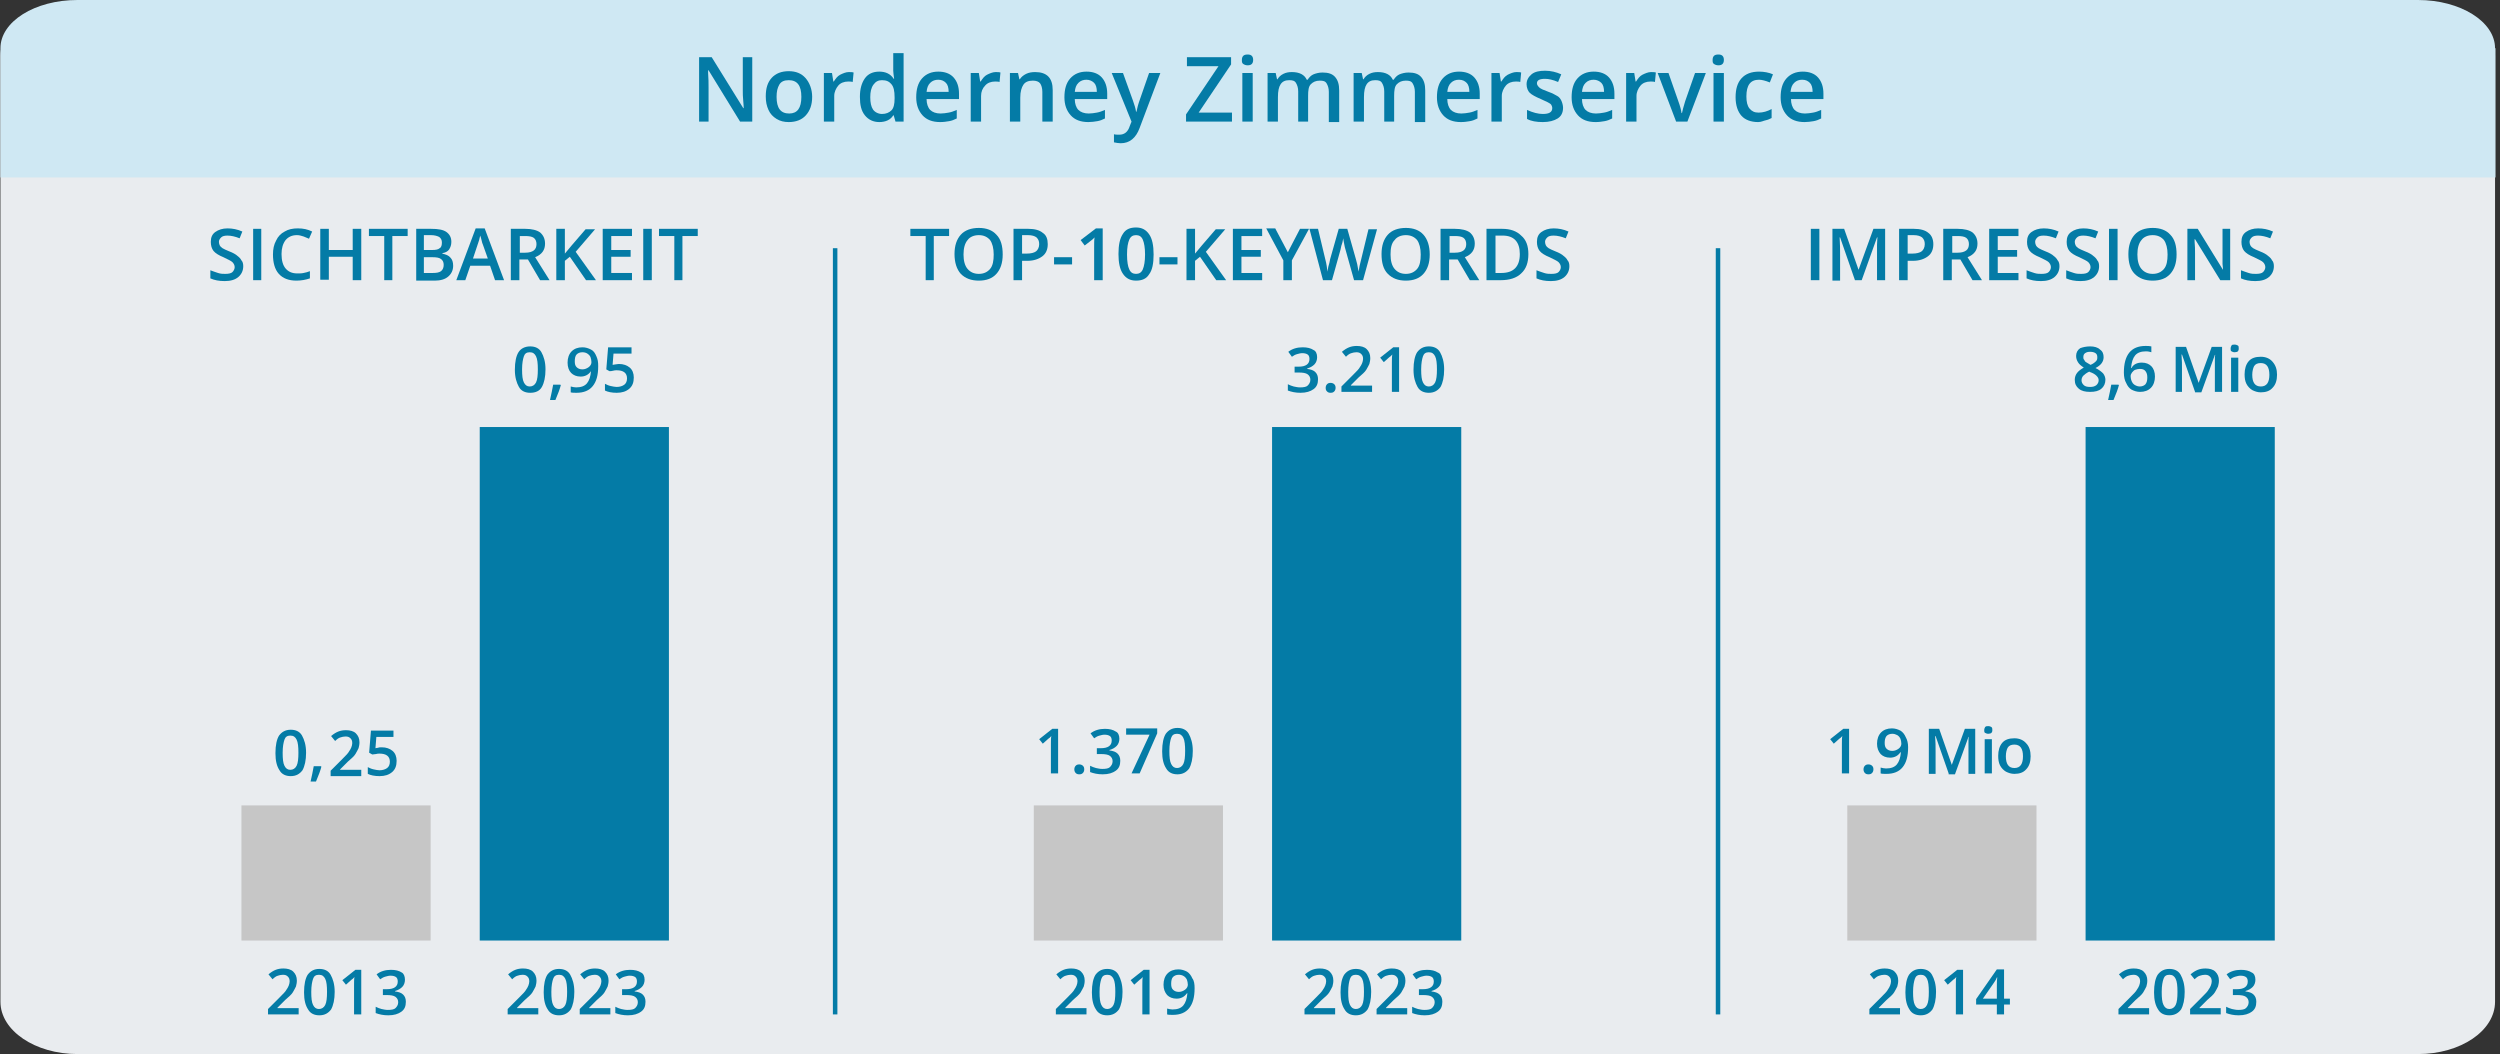 <?xml version="1.0" encoding="UTF-8" standalone="no"?>
<svg
   xmlns:dc="http://purl.org/dc/elements/1.1/"
   xmlns:cc="http://creativecommons.org/ns#"
   xmlns:rdf="http://www.w3.org/1999/02/22-rdf-syntax-ns#"
   xmlns:svg="http://www.w3.org/2000/svg"
   xmlns="http://www.w3.org/2000/svg"
   xmlns:sodipodi="http://sodipodi.sourceforge.net/DTD/sodipodi-0.dtd"
   xmlns:inkscape="http://www.inkscape.org/namespaces/inkscape"
   version="1.1"
   id="svg8"
   inkscape:version="1.0.2 (e86c870879, 2021-01-15, custom)"
   sodipodi:docname="fallstudie_nzs_svg_neu.svg"
   x="0px"
   y="0px"
   viewBox="0 0 555 234"
   style="enable-background:new 0 0 555 234;"
   xml:space="preserve"><rect x="0" y="0" width="555" height="234" fill="#333333" stroke="none"/><defs
   id="defs1425">
	
		<sodipodi:namedview
   bordercolor="#666666"
   borderopacity="1.0"
   id="base"
   inkscape:current-layer="layer1"
   inkscape:cx="-143.23165"
   inkscape:cy="119.09915"
   inkscape:document-rotation="0"
   inkscape:document-units="mm"
   inkscape:pageopacity="0.0"
   inkscape:pageshadow="2"
   inkscape:window-height="1017"
   inkscape:window-maximized="1"
   inkscape:window-width="1920"
   inkscape:window-x="-8"
   inkscape:window-y="-8"
   inkscape:zoom="0.84574589"
   pagecolor="#ffffff"
   showgrid="false"
   showguides="false"
   units="px">
		</sodipodi:namedview>
	
	
	
	
	
	
	
	
	
	
	
	
	
	
	
	
	
	
	
	
	
	
	
	
	
	

		
		
		
		
		
		
		
		
		
		
		
		
	
		
		
		
		
		
		
		
		
		
		
		
		
		
		
		
	
		
		
		
		
		
		
		
		
		
		
		
	
		
		
		
		
	
		
		
		
		
	
		
		
		
		
		
	
		
		
		
		
		
	
		
		
		
		
	
		
		
		
		
	
		
		
		
		
		
	
		
		
		
		
		
	
		
		
		
		
	
		
		
		
		
	
		
		
		
		
		
		
	
		
		
		
		
		
		
	
		
	
		
		
		
		
		
		
		
		
		
		
		
		
		
		
		
		
		
		
		
		
		
		
	</defs><sodipodi:namedview
   pagecolor="#ffffff"
   bordercolor="#666666"
   borderopacity="1"
   objecttolerance="10"
   gridtolerance="10"
   guidetolerance="10"
   inkscape:pageopacity="0"
   inkscape:pageshadow="2"
   inkscape:window-width="1920"
   inkscape:window-height="1017"
   id="namedview1423"
   showgrid="false"
   inkscape:zoom="1"
   inkscape:cx="86.915638"
   inkscape:cy="140.65549"
   inkscape:window-x="-8"
   inkscape:window-y="-8"
   inkscape:window-maximized="1"
   inkscape:current-layer="svg8" />
<style
   type="text/css"
   id="style1131">
	.st0{fill:#E9ECEF;}
	.st1{fill:#047BA6;}
	.st2{fill:#C6C6C6;}
	.st3{fill:#CFE8F3;}
	.st4{fill:none;stroke:#047BA6;stroke-miterlimit:10;}
</style>
<g
   id="g1838"><path
     class="st0"
     d="M 553.9,12.4 C 553.9,6 546.2,0.8 536.8,0.8 H 17.2 C 7.7,0.7 0.1,5.9 0.1,12.4 v 210 c 0,6.4 7.7,11.6 17.1,11.6 h 519.6 c 9.5,0 17.1,-5.2 17.1,-11.6 z"
     id="path1134" /><path
     class="st1"
     d="m 54,59.1 c 0,1 -0.4,1.8 -1.1,2.4 -0.7,0.6 -1.7,0.9 -3,0.9 -1.3,0 -2.3,-0.2 -3.2,-0.6 V 60 c 0.5,0.2 1.1,0.4 1.7,0.6 0.6,0.2 1.1,0.2 1.6,0.2 0.7,0 1.3,-0.1 1.6,-0.4 0.3,-0.3 0.5,-0.7 0.5,-1.1 0,-0.4 -0.2,-0.8 -0.5,-1.1 -0.3,-0.3 -1,-0.6 -2,-1.1 -1,-0.4 -1.8,-0.9 -2.2,-1.4 -0.4,-0.5 -0.6,-1.2 -0.6,-2 0,-1 0.3,-1.7 1,-2.2 0.7,-0.5 1.6,-0.8 2.7,-0.8 1.1,0 2.2,0.2 3.3,0.7 l -0.6,1.5 c -1,-0.4 -1.9,-0.6 -2.7,-0.6 -0.6,0 -1.1,0.1 -1.4,0.4 -0.3,0.3 -0.5,0.6 -0.5,1 0,0.3 0.1,0.6 0.2,0.8 0.1,0.2 0.3,0.4 0.6,0.6 0.3,0.2 0.8,0.4 1.5,0.7 0.8,0.3 1.5,0.7 1.8,1 0.4,0.3 0.7,0.6 0.9,1 0.3,0.3 0.4,0.8 0.4,1.3 z"
     id="path1136" /><path
     class="st1"
     d="M 56.2,62.2 V 50.8 H 58 v 11.4 z"
     id="path1138" /><path
     class="st1"
     d="m 65.9,52.2 c -1.1,0 -1.9,0.4 -2.5,1.1 -0.6,0.8 -0.9,1.8 -0.9,3.1 0,1.4 0.3,2.5 0.9,3.2 0.6,0.7 1.4,1.1 2.6,1.1 0.5,0 1,0 1.4,-0.1 0.5,-0.1 0.9,-0.2 1.4,-0.4 v 1.6 c -0.9,0.3 -1.9,0.5 -3,0.5 -1.7,0 -3,-0.5 -3.9,-1.5 -0.9,-1 -1.3,-2.5 -1.3,-4.3 0,-1.2 0.2,-2.2 0.7,-3.1 0.4,-0.9 1.1,-1.6 1.9,-2 0.8,-0.5 1.8,-0.7 2.9,-0.7 1.2,0 2.2,0.2 3.2,0.7 L 68.6,53 c -0.4,-0.2 -0.8,-0.3 -1.2,-0.5 -0.6,-0.2 -1,-0.3 -1.5,-0.3 z"
     id="path1140" /><path
     class="st1"
     d="M 80.2,62.2 H 78.3 V 57 H 73 v 5.1 H 71.1 V 50.8 H 73 v 4.7 h 5.3 v -4.7 h 1.9 z"
     id="path1142" /><path
     class="st1"
     d="m 87.2,62.2 h -1.9 v -9.8 h -3.4 v -1.6 h 8.6 v 1.6 h -3.4 v 9.8 z"
     id="path1144" /><path
     class="st1"
     d="m 92.3,50.8 h 3.4 c 1.6,0 2.7,0.2 3.4,0.7 0.7,0.5 1.1,1.2 1.1,2.2 0,0.7 -0.2,1.2 -0.5,1.7 -0.3,0.4 -0.8,0.7 -1.5,0.8 v 0.1 c 0.8,0.2 1.4,0.4 1.8,0.9 0.4,0.4 0.6,1 0.6,1.8 0,1 -0.4,1.8 -1.1,2.4 -0.7,0.6 -1.7,0.9 -3,0.9 H 92.4 V 50.8 Z m 1.8,4.7 h 1.8 c 0.8,0 1.4,-0.1 1.7,-0.4 0.4,-0.2 0.5,-0.7 0.5,-1.3 0,-0.5 -0.2,-0.9 -0.6,-1.2 -0.4,-0.2 -1,-0.4 -1.8,-0.4 h -1.6 z m 0,1.5 v 3.6 h 2 c 0.8,0 1.4,-0.1 1.8,-0.4 0.4,-0.3 0.6,-0.8 0.6,-1.4 0,-0.6 -0.2,-1 -0.6,-1.3 -0.4,-0.3 -1,-0.4 -1.9,-0.4 h -1.9 z"
     id="path1146" /><path
     class="st1"
     d="M 109.9,62.2 108.8,59 h -4.4 l -1.1,3.2 h -2 l 4.3,-11.5 h 2 l 4.3,11.5 z m -1.6,-4.8 -1.1,-3.1 c -0.1,-0.2 -0.2,-0.5 -0.3,-1 -0.1,-0.4 -0.2,-0.8 -0.3,-1 -0.1,0.6 -0.3,1.3 -0.6,2.1 l -1,3 z"
     id="path1148" /><path
     class="st1"
     d="m 115.3,57.6 v 4.6 h -1.9 V 50.8 h 3.2 c 1.5,0 2.6,0.3 3.3,0.8 0.7,0.6 1.1,1.4 1.1,2.5 0,1.4 -0.7,2.4 -2.2,3 l 3.2,5.1 h -2.1 l -2.7,-4.6 z m 0,-1.5 h 1.3 c 0.9,0 1.5,-0.2 1.9,-0.5 0.4,-0.3 0.6,-0.8 0.6,-1.4 0,-0.6 -0.2,-1.1 -0.6,-1.4 -0.4,-0.3 -1.1,-0.4 -1.9,-0.4 h -1.2 v 3.7 z"
     id="path1150" /><path
     class="st1"
     d="m 132.3,62.2 h -2.2 l -3.6,-5.2 -1.1,0.9 v 4.3 h -1.9 V 50.8 h 1.9 v 5.5 c 0.5,-0.6 1,-1.2 1.5,-1.8 l 3.1,-3.6 h 2.1 c -2,2.3 -3.4,4 -4.3,5 z"
     id="path1152" /><path
     class="st1"
     d="m 140.3,62.2 h -6.5 V 50.8 h 6.5 v 1.6 h -4.6 v 3.1 H 140 V 57 h -4.3 v 3.6 h 4.6 z"
     id="path1154" /><path
     class="st1"
     d="M 142.8,62.2 V 50.8 h 1.9 v 11.4 z"
     id="path1156" /><path
     class="st1"
     d="m 151.6,62.2 h -1.9 v -9.8 h -3.4 v -1.6 h 8.6 v 1.6 h -3.4 v 9.8 z"
     id="path1158" /><path
     class="st1"
     d="m 207.4,62.2 h -1.9 v -9.8 h -3.4 v -1.6 h 8.6 v 1.6 h -3.4 v 9.8 z"
     id="path1162" /><path
     class="st1"
     d="m 222.6,56.5 c 0,1.9 -0.5,3.3 -1.4,4.3 -0.9,1 -2.2,1.5 -3.9,1.5 -1.7,0 -3,-0.5 -4,-1.5 -0.9,-1 -1.4,-2.5 -1.4,-4.4 0,-1.9 0.5,-3.3 1.4,-4.3 0.9,-1 2.3,-1.5 4,-1.5 1.7,0 3,0.5 3.9,1.5 1,1 1.4,2.5 1.4,4.4 z m -8.7,0 c 0,1.4 0.3,2.5 0.9,3.2 0.6,0.7 1.4,1.1 2.5,1.1 1.1,0 1.9,-0.4 2.5,-1.1 0.6,-0.7 0.8,-1.8 0.8,-3.2 0,-1.4 -0.3,-2.5 -0.8,-3.2 -0.6,-0.7 -1.4,-1.1 -2.5,-1.1 -1.1,0 -2,0.4 -2.5,1.1 -0.6,0.7 -0.9,1.8 -0.9,3.2 z"
     id="path1164" /><path
     class="st1"
     d="m 232.6,54.2 c 0,1.2 -0.4,2.1 -1.2,2.7 -0.8,0.6 -1.9,1 -3.3,1 h -1.2 v 4.3 H 225 V 50.8 h 3.3 c 1.4,0 2.5,0.3 3.2,0.9 0.8,0.5 1.1,1.4 1.1,2.5 z m -5.7,2.1 h 1 c 1,0 1.7,-0.2 2.1,-0.5 0.4,-0.3 0.7,-0.9 0.7,-1.6 0,-0.7 -0.2,-1.1 -0.6,-1.5 -0.4,-0.3 -1,-0.5 -1.9,-0.5 h -1.3 z"
     id="path1166" /><path
     class="st1"
     d="m 234,58.7 v -1.6 h 4 v 1.6 z"
     id="path1168" /><path
     class="st1"
     d="m 244.7,62.2 h -1.8 v -7.4 c 0,-0.9 0,-1.6 0.1,-2.1 -0.1,0.1 -0.3,0.3 -0.4,0.4 -0.2,0.2 -0.8,0.6 -1.8,1.4 l -0.9,-1.2 3.4,-2.6 h 1.5 v 11.5 z"
     id="path1170" /><path
     class="st1"
     d="m 256.1,56.5 c 0,2 -0.3,3.5 -1,4.4 -0.6,1 -1.6,1.4 -2.9,1.4 -1.3,0 -2.2,-0.5 -2.9,-1.5 -0.7,-1 -1,-2.5 -1,-4.4 0,-2 0.3,-3.5 1,-4.5 0.6,-1 1.6,-1.4 2.9,-1.4 1.3,0 2.2,0.5 2.9,1.5 0.7,1 1,2.5 1,4.5 z m -5.9,0 c 0,1.6 0.2,2.7 0.5,3.3 0.3,0.7 0.8,1 1.5,1 0.7,0 1.2,-0.3 1.5,-1 0.3,-0.7 0.5,-1.8 0.5,-3.3 0,-1.5 -0.2,-2.6 -0.5,-3.3 -0.3,-0.7 -0.8,-1 -1.5,-1 -0.7,0 -1.2,0.3 -1.5,1 -0.3,0.7 -0.5,1.7 -0.5,3.3 z"
     id="path1172" /><path
     class="st1"
     d="m 257.4,58.7 v -1.6 h 4 v 1.6 z"
     id="path1174" /><path
     class="st1"
     d="M 272.2,62.2 H 270 l -3.6,-5.2 -1.1,0.9 v 4.3 h -1.9 V 50.8 h 1.9 v 5.5 c 0.5,-0.6 1,-1.2 1.5,-1.8 l 3.1,-3.6 h 2.1 c -2,2.3 -3.4,4 -4.3,5 z"
     id="path1176" /><path
     class="st1"
     d="m 280.2,62.2 h -6.5 V 50.8 h 6.5 v 1.6 h -4.6 v 3.1 h 4.3 V 57 h -4.3 v 3.6 h 4.6 z"
     id="path1178" /><path
     class="st1"
     d="m 285.9,56 2.7,-5.2 h 2 l -3.8,7 v 4.4 h -1.9 v -4.4 l -3.8,-7.1 h 2 z"
     id="path1180" /><path
     class="st1"
     d="m 302.6,62.2 h -2 l -1.9,-6.8 c -0.1,-0.3 -0.2,-0.7 -0.3,-1.3 -0.1,-0.6 -0.2,-0.9 -0.2,-1.2 -0.1,0.3 -0.1,0.8 -0.3,1.3 -0.2,0.5 -0.2,0.9 -0.3,1.2 l -1.9,6.8 h -2 l -1.5,-5.7 -1.5,-5.7 h 1.9 l 1.6,6.7 c 0.3,1.1 0.4,2 0.5,2.8 0.1,-0.4 0.1,-0.9 0.3,-1.5 0.2,-0.6 0.2,-1 0.3,-1.3 l 1.9,-6.7 h 1.9 l 1.9,6.7 c 0.2,0.6 0.4,1.5 0.6,2.8 0.1,-0.7 0.3,-1.7 0.6,-2.8 l 1.6,-6.6 h 1.9 z"
     id="path1182" /><path
     class="st1"
     d="m 317.4,56.5 c 0,1.9 -0.5,3.3 -1.4,4.3 -0.9,1 -2.2,1.5 -3.9,1.5 -1.7,0 -3,-0.5 -4,-1.5 -1,-1 -1.4,-2.5 -1.4,-4.4 0,-1.9 0.5,-3.3 1.4,-4.3 0.9,-1 2.3,-1.5 4,-1.5 1.7,0 3,0.5 3.9,1.5 0.9,1 1.4,2.5 1.4,4.4 z m -8.7,0 c 0,1.4 0.3,2.5 0.9,3.2 0.6,0.7 1.4,1.1 2.5,1.1 1.1,0 1.9,-0.4 2.5,-1.1 0.6,-0.7 0.8,-1.8 0.8,-3.2 0,-1.4 -0.3,-2.5 -0.8,-3.2 -0.6,-0.7 -1.4,-1.1 -2.5,-1.1 -1.1,0 -2,0.4 -2.5,1.1 -0.7,0.7 -0.9,1.8 -0.9,3.2 z"
     id="path1184" /><path
     class="st1"
     d="m 321.7,57.6 v 4.6 h -1.9 V 50.8 h 3.2 c 1.5,0 2.6,0.3 3.3,0.8 0.7,0.6 1.1,1.4 1.1,2.5 0,1.4 -0.7,2.4 -2.2,3 l 3.2,5.1 h -2.1 l -2.7,-4.6 z m 0,-1.5 h 1.3 c 0.9,0 1.5,-0.2 1.9,-0.5 0.4,-0.3 0.6,-0.8 0.6,-1.4 0,-0.6 -0.2,-1.1 -0.6,-1.4 -0.4,-0.3 -1.1,-0.4 -1.9,-0.4 h -1.2 v 3.7 z"
     id="path1186" /><path
     class="st1"
     d="m 339.3,56.4 c 0,1.9 -0.5,3.3 -1.6,4.3 -1,1 -2.6,1.5 -4.5,1.5 H 330 V 50.8 h 3.5 c 1.8,0 3.2,0.5 4.2,1.5 1.1,0.9 1.6,2.3 1.6,4.1 z m -1.9,0 c 0,-2.7 -1.3,-4.1 -3.8,-4.1 H 332 v 8.3 h 1.3 c 2.7,0 4.1,-1.4 4.1,-4.2 z"
     id="path1188" /><path
     class="st1"
     d="m 348.4,59.1 c 0,1 -0.4,1.8 -1.1,2.4 -0.7,0.6 -1.7,0.9 -3,0.9 -1.3,0 -2.3,-0.2 -3.2,-0.6 V 60 c 0.5,0.2 1.1,0.4 1.7,0.6 0.6,0.2 1.1,0.2 1.6,0.2 0.7,0 1.3,-0.1 1.6,-0.4 0.3,-0.3 0.5,-0.7 0.5,-1.1 0,-0.4 -0.2,-0.8 -0.5,-1.1 -0.3,-0.3 -1,-0.6 -2,-1.1 -1,-0.4 -1.8,-0.9 -2.2,-1.4 -0.4,-0.5 -0.6,-1.2 -0.6,-2 0,-1 0.3,-1.7 1,-2.2 0.7,-0.5 1.6,-0.8 2.7,-0.8 1.1,0 2.2,0.2 3.3,0.7 l -0.6,1.5 c -1,-0.4 -1.9,-0.6 -2.7,-0.6 -0.6,0 -1.1,0.1 -1.4,0.4 -0.3,0.3 -0.5,0.6 -0.5,1 0,0.3 0.1,0.6 0.2,0.8 0.1,0.2 0.3,0.4 0.6,0.6 0.3,0.2 0.8,0.4 1.5,0.7 0.8,0.3 1.5,0.7 1.8,1 0.4,0.3 0.7,0.6 0.9,1 0.3,0.3 0.4,0.8 0.4,1.3 z"
     id="path1190" /><path
     class="st1"
     d="M 402,62.2 V 50.8 h 1.9 v 11.4 z"
     id="path1194" /><path
     class="st1"
     d="m 411.8,62.2 -3.3,-9.5 h -0.1 c 0.1,1.4 0.1,2.7 0.1,4 v 5.6 h -1.7 V 50.8 h 2.6 l 3.2,9.1 v 0 l 3.3,-9.1 h 2.6 v 11.4 h -1.8 v -5.6 c 0,-0.6 0,-1.3 0,-2.2 0,-0.9 0.1,-1.5 0.1,-1.7 h -0.1 l -3.4,9.5 z"
     id="path1196" /><path
     class="st1"
     d="m 429.2,54.2 c 0,1.2 -0.4,2.1 -1.2,2.7 -0.8,0.6 -1.9,1 -3.3,1 h -1.2 v 4.3 h -1.9 V 50.8 h 3.3 c 1.4,0 2.5,0.3 3.2,0.9 0.7,0.5 1.1,1.4 1.1,2.5 z m -5.7,2.1 h 1 c 1,0 1.7,-0.2 2.1,-0.5 0.4,-0.3 0.7,-0.9 0.7,-1.6 0,-0.7 -0.2,-1.1 -0.6,-1.5 -0.4,-0.3 -1,-0.5 -1.9,-0.5 h -1.3 z"
     id="path1198" /><path
     class="st1"
     d="m 433.3,57.6 v 4.6 h -1.9 V 50.8 h 3.2 c 1.5,0 2.6,0.3 3.3,0.8 0.7,0.6 1.1,1.4 1.1,2.5 0,1.4 -0.7,2.4 -2.2,3 l 3.2,5.1 h -2.1 l -2.7,-4.6 z m 0,-1.5 h 1.3 c 0.9,0 1.5,-0.2 1.9,-0.5 0.4,-0.3 0.6,-0.8 0.6,-1.4 0,-0.6 -0.2,-1.1 -0.6,-1.4 -0.4,-0.3 -1.1,-0.4 -1.9,-0.4 h -1.2 v 3.7 z"
     id="path1200" /><path
     class="st1"
     d="m 448.1,62.2 h -6.5 V 50.8 h 6.5 v 1.6 h -4.6 v 3.1 h 4.3 V 57 h -4.3 v 3.6 h 4.6 z"
     id="path1202" /><path
     class="st1"
     d="m 457.2,59.1 c 0,1 -0.4,1.8 -1.1,2.4 -0.7,0.6 -1.7,0.9 -3,0.9 -1.3,0 -2.3,-0.2 -3.2,-0.6 V 60 c 0.5,0.2 1.1,0.4 1.7,0.6 0.6,0.2 1.1,0.2 1.6,0.2 0.7,0 1.3,-0.1 1.6,-0.4 0.3,-0.3 0.5,-0.7 0.5,-1.1 0,-0.4 -0.2,-0.8 -0.5,-1.1 -0.3,-0.3 -1,-0.6 -2,-1.1 -1,-0.4 -1.8,-0.9 -2.2,-1.4 -0.4,-0.5 -0.6,-1.2 -0.6,-2 0,-1 0.3,-1.7 1,-2.2 0.7,-0.5 1.6,-0.8 2.7,-0.8 1.1,0 2.2,0.2 3.3,0.7 l -0.6,1.5 c -1,-0.4 -1.9,-0.6 -2.7,-0.6 -0.6,0 -1.1,0.1 -1.4,0.4 -0.3,0.3 -0.5,0.6 -0.5,1 0,0.3 0.1,0.6 0.2,0.8 0.1,0.2 0.3,0.4 0.6,0.6 0.3,0.2 0.8,0.4 1.5,0.7 0.8,0.3 1.5,0.7 1.8,1 0.4,0.3 0.7,0.6 0.9,1 0.3,0.3 0.4,0.8 0.4,1.3 z"
     id="path1204" /><path
     class="st1"
     d="m 466,59.1 c 0,1 -0.4,1.8 -1.1,2.4 -0.7,0.6 -1.7,0.9 -3,0.9 -1.3,0 -2.3,-0.2 -3.2,-0.6 V 60 c 0.5,0.2 1.1,0.4 1.7,0.6 0.6,0.2 1.1,0.2 1.6,0.2 0.7,0 1.3,-0.1 1.6,-0.4 0.3,-0.3 0.5,-0.7 0.5,-1.1 0,-0.4 -0.2,-0.8 -0.5,-1.1 -0.3,-0.3 -1,-0.6 -2,-1.1 -1,-0.4 -1.8,-0.9 -2.2,-1.4 -0.4,-0.5 -0.6,-1.2 -0.6,-2 0,-1 0.3,-1.7 1,-2.2 0.7,-0.5 1.6,-0.8 2.7,-0.8 1.1,0 2.2,0.2 3.3,0.7 l -0.6,1.5 c -1,-0.4 -1.9,-0.6 -2.7,-0.6 -0.6,0 -1.1,0.1 -1.4,0.4 -0.3,0.3 -0.5,0.6 -0.5,1 0,0.3 0.1,0.6 0.2,0.8 0.1,0.2 0.3,0.4 0.6,0.6 0.3,0.2 0.8,0.4 1.5,0.7 0.8,0.3 1.5,0.7 1.8,1 0.4,0.3 0.7,0.6 0.9,1 0.3,0.3 0.4,0.8 0.4,1.3 z"
     id="path1206" /><path
     class="st1"
     d="M 468.2,62.2 V 50.8 h 1.9 v 11.4 z"
     id="path1208" /><path
     class="st1"
     d="m 483.2,56.5 c 0,1.9 -0.5,3.3 -1.4,4.3 -0.9,1 -2.2,1.5 -3.9,1.5 -1.7,0 -3,-0.5 -4,-1.5 -1,-1 -1.4,-2.5 -1.4,-4.4 0,-1.9 0.5,-3.3 1.4,-4.3 0.9,-1 2.3,-1.5 4,-1.5 1.7,0 3,0.5 3.9,1.5 1,1 1.4,2.5 1.4,4.4 z m -8.7,0 c 0,1.4 0.3,2.5 0.9,3.2 0.6,0.7 1.4,1.1 2.5,1.1 1.1,0 1.9,-0.4 2.5,-1.1 0.6,-0.7 0.8,-1.8 0.8,-3.2 0,-1.4 -0.3,-2.5 -0.8,-3.2 -0.6,-0.7 -1.4,-1.1 -2.5,-1.1 -1.1,0 -2,0.4 -2.5,1.1 -0.6,0.7 -0.9,1.8 -0.9,3.2 z"
     id="path1210" /><path
     class="st1"
     d="m 495.2,62.2 h -2.3 l -5.6,-9.1 h -0.1 v 0.5 c 0.1,1 0.1,1.9 0.1,2.7 v 5.9 h -1.7 V 50.8 h 2.3 l 5.6,9.1 v 0 c 0,-0.1 0,-0.6 -0.1,-1.3 0,-0.8 0,-1.3 0,-1.8 v -6 h 1.7 v 11.4 z"
     id="path1212" /><path
     class="st1"
     d="m 504.8,59.1 c 0,1 -0.4,1.8 -1.1,2.4 -0.7,0.6 -1.7,0.9 -3,0.9 -1.3,0 -2.3,-0.2 -3.2,-0.6 V 60 c 0.5,0.2 1.1,0.4 1.7,0.6 0.6,0.2 1.1,0.2 1.6,0.2 0.7,0 1.3,-0.1 1.6,-0.4 0.3,-0.3 0.5,-0.7 0.5,-1.1 0,-0.4 -0.2,-0.8 -0.5,-1.1 -0.3,-0.3 -1,-0.6 -2,-1.1 -1,-0.4 -1.8,-0.9 -2.2,-1.4 -0.4,-0.5 -0.6,-1.2 -0.6,-2 0,-1 0.3,-1.7 1,-2.2 0.7,-0.5 1.6,-0.8 2.7,-0.8 1.1,0 2.2,0.2 3.3,0.7 l -0.6,1.5 c -1,-0.4 -1.9,-0.6 -2.7,-0.6 -0.6,0 -1.1,0.1 -1.4,0.4 -0.3,0.3 -0.5,0.6 -0.5,1 0,0.3 0.1,0.6 0.2,0.8 0.1,0.2 0.3,0.4 0.6,0.6 0.3,0.2 0.8,0.4 1.5,0.7 0.8,0.3 1.5,0.7 1.8,1 0.4,0.3 0.7,0.6 0.9,1 0.3,0.3 0.4,0.8 0.4,1.3 z"
     id="path1214" /><path
     class="st1"
     d="M 66.3,225.2 H 59.5 V 224 l 2.6,-2.6 c 0.8,-0.8 1.3,-1.3 1.5,-1.7 0.2,-0.3 0.4,-0.6 0.5,-0.9 0.1,-0.3 0.2,-0.6 0.2,-0.9 0,-0.5 -0.1,-0.8 -0.4,-1.1 -0.3,-0.3 -0.6,-0.4 -1.1,-0.4 -0.4,0 -0.8,0.1 -1.1,0.2 -0.4,0.1 -0.8,0.4 -1.2,0.8 l -0.9,-1.1 c 0.6,-0.5 1.1,-0.8 1.6,-1 0.5,-0.2 1.1,-0.3 1.7,-0.3 0.9,0 1.7,0.2 2.2,0.7 0.5,0.5 0.8,1.1 0.8,2 0,0.5 -0.1,0.9 -0.2,1.3 -0.2,0.4 -0.4,0.8 -0.7,1.3 -0.3,0.5 -0.9,1 -1.7,1.7 l -1.7,1.7 v 0.1 h 4.7 z"
     id="path1218" /><path
     class="st1"
     d="m 74.3,220.2 c 0,1.7 -0.3,3 -0.8,3.9 -0.6,0.8 -1.4,1.3 -2.6,1.3 -1.1,0 -2,-0.4 -2.5,-1.3 -0.6,-0.9 -0.9,-2.1 -0.9,-3.8 0,-1.8 0.3,-3.1 0.8,-3.9 0.6,-0.8 1.4,-1.3 2.6,-1.3 1.1,0 2,0.4 2.5,1.3 0.5,0.9 0.9,2.1 0.9,3.8 z m -5.2,0 c 0,1.4 0.1,2.3 0.4,2.9 0.3,0.6 0.7,0.9 1.3,0.9 0.6,0 1.1,-0.3 1.4,-0.9 0.3,-0.6 0.4,-1.6 0.4,-2.9 0,-1.3 -0.1,-2.3 -0.4,-2.9 -0.3,-0.6 -0.7,-0.9 -1.4,-0.9 -0.7,0 -1.1,0.3 -1.3,0.9 -0.2,0.6 -0.4,1.5 -0.4,2.9 z"
     id="path1220" /><path
     class="st1"
     d="m 80.2,225.2 h -1.6 v -6.5 c 0,-0.8 0,-1.4 0.1,-1.8 -0.1,0.1 -0.2,0.2 -0.4,0.4 -0.2,0.1 -0.7,0.6 -1.5,1.3 l -0.8,-1 2.9,-2.3 h 1.3 z"
     id="path1222" /><path
     class="st1"
     d="m 89.9,217.5 c 0,0.6 -0.2,1.2 -0.6,1.6 -0.4,0.4 -0.9,0.7 -1.6,0.9 v 0.1 c 0.8,0.1 1.4,0.3 1.8,0.7 0.4,0.4 0.6,0.9 0.6,1.6 0,1 -0.3,1.7 -1,2.2 -0.7,0.5 -1.6,0.8 -2.9,0.8 -1.1,0 -2,-0.2 -2.8,-0.5 v -1.4 c 0.4,0.2 0.9,0.4 1.3,0.5 0.5,0.1 0.9,0.2 1.4,0.2 0.8,0 1.4,-0.1 1.7,-0.4 0.3,-0.3 0.6,-0.7 0.6,-1.3 0,-0.5 -0.2,-0.9 -0.6,-1.2 -0.4,-0.3 -1.1,-0.4 -2,-0.4 H 85 v -1.3 h 0.9 c 1.6,0 2.4,-0.6 2.4,-1.7 0,-0.4 -0.1,-0.8 -0.4,-1 -0.3,-0.2 -0.7,-0.3 -1.2,-0.3 -0.4,0 -0.7,0.1 -1.1,0.2 -0.4,0.1 -0.8,0.3 -1.2,0.6 l -0.8,-1.1 c 0.9,-0.7 2,-1 3.2,-1 1,0 1.8,0.2 2.4,0.6 0.4,0.2 0.7,0.8 0.7,1.6 z"
     id="path1224" /><path
     class="st1"
     d="m 119.5,225.2 h -6.8 V 224 l 2.6,-2.6 c 0.8,-0.8 1.3,-1.3 1.5,-1.7 0.2,-0.3 0.4,-0.6 0.5,-0.9 0.1,-0.3 0.2,-0.6 0.2,-0.9 0,-0.5 -0.1,-0.8 -0.4,-1.1 -0.3,-0.3 -0.6,-0.4 -1.1,-0.4 -0.4,0 -0.8,0.1 -1.1,0.2 -0.4,0.1 -0.8,0.4 -1.2,0.8 l -0.9,-1.1 c 0.6,-0.5 1.1,-0.8 1.6,-1 0.5,-0.2 1.1,-0.3 1.7,-0.3 0.9,0 1.7,0.2 2.2,0.7 0.5,0.5 0.8,1.1 0.8,2 0,0.5 -0.1,0.9 -0.2,1.3 -0.2,0.4 -0.4,0.8 -0.7,1.3 -0.3,0.5 -0.9,1 -1.7,1.7 l -1.7,1.7 v 0.1 h 4.7 z"
     id="path1228" /><path
     class="st1"
     d="m 127.5,220.2 c 0,1.7 -0.3,3 -0.8,3.9 -0.6,0.8 -1.4,1.3 -2.6,1.3 -1.1,0 -2,-0.4 -2.5,-1.3 -0.6,-0.9 -0.9,-2.1 -0.9,-3.8 0,-1.8 0.3,-3.1 0.8,-3.9 0.6,-0.8 1.4,-1.3 2.6,-1.3 1.1,0 2,0.4 2.5,1.3 0.5,0.9 0.9,2.1 0.9,3.8 z m -5.1,0 c 0,1.4 0.1,2.3 0.4,2.9 0.3,0.6 0.7,0.9 1.3,0.9 0.6,0 1.1,-0.3 1.4,-0.9 0.3,-0.6 0.4,-1.6 0.4,-2.9 0,-1.3 -0.1,-2.3 -0.4,-2.9 -0.3,-0.6 -0.7,-0.9 -1.4,-0.9 -0.7,0 -1.1,0.3 -1.3,0.9 -0.2,0.6 -0.4,1.5 -0.4,2.9 z"
     id="path1230" /><path
     class="st1"
     d="m 135.5,225.2 h -6.8 V 224 l 2.6,-2.6 c 0.8,-0.8 1.3,-1.3 1.5,-1.7 0.2,-0.3 0.4,-0.6 0.5,-0.9 0.1,-0.3 0.2,-0.6 0.2,-0.9 0,-0.5 -0.1,-0.8 -0.4,-1.1 -0.3,-0.3 -0.6,-0.4 -1.1,-0.4 -0.4,0 -0.8,0.1 -1.1,0.2 -0.4,0.1 -0.8,0.4 -1.2,0.8 l -0.9,-1.1 c 0.6,-0.5 1.1,-0.8 1.6,-1 0.5,-0.2 1.1,-0.3 1.7,-0.3 0.9,0 1.7,0.2 2.2,0.7 0.5,0.5 0.8,1.1 0.8,2 0,0.5 -0.1,0.9 -0.2,1.3 -0.2,0.4 -0.4,0.8 -0.7,1.3 -0.3,0.5 -0.9,1 -1.7,1.7 l -1.7,1.7 v 0.1 h 4.7 z"
     id="path1232" /><path
     class="st1"
     d="m 143.1,217.5 c 0,0.6 -0.2,1.2 -0.6,1.6 -0.4,0.4 -0.9,0.7 -1.6,0.9 v 0.1 c 0.8,0.1 1.4,0.3 1.8,0.7 0.4,0.4 0.6,0.9 0.6,1.6 0,1 -0.3,1.7 -1,2.2 -0.7,0.5 -1.6,0.8 -2.9,0.8 -1.1,0 -2,-0.2 -2.8,-0.5 v -1.4 c 0.4,0.2 0.9,0.4 1.3,0.5 0.5,0.1 0.9,0.2 1.4,0.2 0.8,0 1.4,-0.1 1.7,-0.4 0.3,-0.3 0.6,-0.7 0.6,-1.3 0,-0.5 -0.2,-0.9 -0.6,-1.2 -0.4,-0.3 -1.1,-0.4 -2,-0.4 h -0.9 v -1.3 h 0.9 c 1.6,0 2.4,-0.6 2.4,-1.7 0,-0.4 -0.1,-0.8 -0.4,-1 -0.3,-0.2 -0.7,-0.3 -1.2,-0.3 -0.4,0 -0.7,0.1 -1.1,0.2 -0.4,0.1 -0.8,0.3 -1.2,0.6 l -0.8,-1.1 c 0.9,-0.7 2,-1 3.2,-1 1,0 1.8,0.2 2.4,0.6 0.5,0.2 0.8,0.8 0.8,1.6 z"
     id="path1234" /><rect
     x="53.6"
     y="178.8"
     class="st2"
     width="42"
     height="30"
     id="rect1238" /><rect
     x="106.5"
     y="94.8"
     class="st1"
     width="42"
     height="114"
     id="rect1240" /><g
     id="g1704"
     transform="translate(8.85)"><path
       class="st1"
       d="m 59.1,167.1 c 0,1.7 -0.3,3 -0.8,3.9 -0.6,0.8 -1.4,1.3 -2.6,1.3 -1.1,0 -2,-0.4 -2.5,-1.3 -0.6,-0.9 -0.9,-2.1 -0.9,-3.8 0,-1.8 0.3,-3.1 0.8,-3.9 0.6,-0.8 1.4,-1.3 2.6,-1.3 1.1,0 2,0.4 2.5,1.3 0.5,0.9 0.9,2.1 0.9,3.8 z m -5.2,0 c 0,1.4 0.1,2.3 0.4,2.9 0.3,0.6 0.7,0.9 1.3,0.9 0.6,0 1.1,-0.3 1.4,-0.9 0.3,-0.6 0.4,-1.6 0.4,-2.9 0,-1.3 -0.1,-2.3 -0.4,-2.9 -0.3,-0.6 -0.7,-0.9 -1.4,-0.9 -0.7,0 -1.1,0.3 -1.3,0.9 -0.2,0.6 -0.4,1.5 -0.4,2.9 z"
       id="path1242" /><path
       class="st1"
       d="m 62.5,170.2 c -0.2,0.8 -0.6,1.9 -1.2,3.3 h -1.2 c 0.3,-1.2 0.5,-2.4 0.7,-3.4 h 1.6 z"
       id="path1244" /><path
       class="st1"
       d="m 71.35,172.3 h -6.8 v -1.2 l 2.6,-2.6 c 0.8,-0.8 1.3,-1.3 1.5,-1.7 0.2,-0.3 0.4,-0.6 0.5,-0.9 0.1,-0.3 0.2,-0.6 0.2,-0.9 0,-0.5 -0.1,-0.8 -0.4,-1.1 -0.3,-0.3 -0.6,-0.4 -1.1,-0.4 -0.4,0 -0.8,0.1 -1.1,0.2 -0.4,0.1 -0.8,0.4 -1.2,0.8 l -0.9,-1.1 c 0.6,-0.5 1.1,-0.8 1.6,-1 0.5,-0.2 1.1,-0.3 1.7,-0.3 0.9,0 1.7,0.2 2.2,0.7 0.5,0.5 0.8,1.1 0.8,2 0,0.5 -0.1,0.9 -0.2,1.3 -0.2,0.4 -0.4,0.8 -0.7,1.3 -0.3,0.5 -0.9,1 -1.7,1.7 l -1.7,1.7 v 0.1 h 4.7 z"
       id="path1246" /><path
       class="st1"
       d="m 75.9,165.9 c 1,0 1.8,0.3 2.4,0.8 0.6,0.5 0.9,1.3 0.9,2.2 0,1.1 -0.3,1.9 -1,2.5 -0.7,0.6 -1.6,0.9 -2.8,0.9 -1.1,0 -2,-0.2 -2.6,-0.5 v -1.5 c 0.4,0.2 0.8,0.4 1.3,0.5 0.5,0.1 0.9,0.2 1.3,0.2 0.7,0 1.3,-0.2 1.7,-0.5 0.4,-0.3 0.6,-0.8 0.6,-1.4 0,-1.2 -0.8,-1.8 -2.3,-1.8 -0.2,0 -0.5,0 -0.8,0.1 -0.3,0 -0.6,0.1 -0.8,0.1 l -0.7,-0.4 0.4,-4.9 h 5 v 1.4 h -3.8 l -0.2,2.5 c 0.2,0 0.4,-0.1 0.6,-0.1 0.2,-0.1 0.5,-0.1 0.8,-0.1 z"
       id="path1248" /></g><g
     id="g1710"
     transform="translate(8.2)"><path
       class="st1"
       d="m 112.9,82 c 0,1.7 -0.3,3 -0.8,3.9 -0.5,0.9 -1.4,1.3 -2.6,1.3 -1.1,0 -2,-0.4 -2.5,-1.3 -0.5,-0.9 -0.9,-2.1 -0.9,-3.8 0,-1.8 0.3,-3.1 0.8,-3.9 0.5,-0.8 1.4,-1.3 2.6,-1.3 1.1,0 2,0.4 2.5,1.3 0.5,0.9 0.9,2.1 0.9,3.8 z m -5.2,0 c 0,1.4 0.1,2.3 0.4,2.9 0.3,0.6 0.7,0.9 1.3,0.9 0.6,0 1.1,-0.3 1.4,-0.9 0.3,-0.6 0.4,-1.6 0.4,-2.9 0,-1.3 -0.1,-2.3 -0.4,-2.9 -0.3,-0.6 -0.7,-0.9 -1.4,-0.9 -0.7,0 -1.1,0.3 -1.3,0.9 -0.2,0.6 -0.4,1.5 -0.4,2.9 z"
       id="path1254" /><path
       class="st1"
       d="m 116.3,85.5 c -0.2,0.8 -0.6,1.9 -1.2,3.3 h -1.2 c 0.3,-1.2 0.5,-2.4 0.7,-3.4 h 1.6 z"
       id="path1256" /><path
       class="st1"
       d="m 124.6,81.3 c 0,2 -0.4,3.4 -1.2,4.4 -0.8,1 -2,1.5 -3.6,1.5 -0.6,0 -1,0 -1.3,-0.1 v -1.3 c 0.4,0.1 0.8,0.2 1.2,0.2 1.1,0 1.9,-0.3 2.4,-0.9 0.5,-0.6 0.8,-1.5 0.9,-2.7 v 0 c -0.3,0.4 -0.6,0.7 -1,0.9 -0.4,0.2 -0.8,0.3 -1.3,0.3 -0.9,0 -1.6,-0.3 -2.1,-0.8 -0.5,-0.5 -0.8,-1.3 -0.8,-2.3 0,-1 0.3,-1.9 0.9,-2.5 0.6,-0.6 1.4,-0.9 2.4,-0.9 0.7,0 1.3,0.2 1.9,0.5 0.6,0.3 0.9,0.8 1.2,1.5 0.3,0.7 0.4,1.2 0.4,2.2 z m -3.5,-3.1 c -0.6,0 -1,0.2 -1.3,0.5 -0.3,0.3 -0.4,0.9 -0.4,1.5 0,0.6 0.1,1 0.4,1.3 0.3,0.3 0.7,0.5 1.3,0.5 0.5,0 1,-0.2 1.4,-0.5 0.4,-0.3 0.6,-0.7 0.6,-1.1 0,-0.4 -0.1,-0.8 -0.2,-1.1 -0.1,-0.3 -0.4,-0.6 -0.7,-0.8 -0.3,-0.2 -0.7,-0.3 -1.1,-0.3 z"
       id="path1258" /><path
       class="st1"
       d="m 129.2,80.8 c 1,0 1.8,0.3 2.4,0.8 0.6,0.5 0.9,1.3 0.9,2.2 0,1.1 -0.3,1.9 -1,2.5 -0.7,0.6 -1.6,0.9 -2.8,0.9 -1.1,0 -2,-0.2 -2.6,-0.5 v -1.5 c 0.4,0.2 0.8,0.4 1.3,0.5 0.5,0.1 0.9,0.2 1.3,0.2 0.7,0 1.3,-0.2 1.7,-0.5 0.4,-0.3 0.6,-0.8 0.6,-1.4 0,-1.2 -0.8,-1.8 -2.3,-1.8 -0.2,0 -0.5,0 -0.8,0.1 -0.3,0.1 -0.6,0.1 -0.8,0.1 l -0.7,-0.4 0.4,-4.9 h 5.2 v 1.4 h -4 l -0.2,2.5 c 0.2,0 0.4,-0.1 0.6,-0.1 0.2,0 0.5,-0.1 0.8,-0.1 z"
       id="path1260" /></g><path
     class="st1"
     d="m 241.2,225.2 h -6.8 V 224 l 2.6,-2.6 c 0.8,-0.8 1.3,-1.3 1.5,-1.7 0.2,-0.3 0.4,-0.6 0.5,-0.9 0.1,-0.3 0.2,-0.6 0.2,-0.9 0,-0.5 -0.1,-0.8 -0.4,-1.1 -0.3,-0.3 -0.6,-0.4 -1.1,-0.4 -0.4,0 -0.8,0.1 -1.1,0.2 -0.4,0.1 -0.8,0.4 -1.2,0.8 l -0.9,-1.1 c 0.6,-0.5 1.1,-0.8 1.6,-1 0.5,-0.2 1.1,-0.3 1.7,-0.3 0.9,0 1.7,0.2 2.2,0.7 0.5,0.5 0.8,1.1 0.8,2 0,0.5 -0.1,0.9 -0.2,1.3 -0.2,0.4 -0.4,0.8 -0.7,1.3 -0.3,0.5 -0.9,1 -1.7,1.7 l -1.7,1.7 v 0.1 h 4.7 z"
     id="path1266" /><path
     class="st1"
     d="m 249.2,220.2 c 0,1.7 -0.3,3 -0.8,3.9 -0.6,0.8 -1.4,1.3 -2.6,1.3 -1.1,0 -2,-0.4 -2.5,-1.3 -0.6,-0.9 -0.9,-2.1 -0.9,-3.8 0,-1.8 0.3,-3.1 0.8,-3.9 0.6,-0.8 1.4,-1.3 2.6,-1.3 1.1,0 2,0.4 2.5,1.3 0.5,0.9 0.9,2.1 0.9,3.8 z m -5.1,0 c 0,1.4 0.1,2.3 0.4,2.9 0.3,0.6 0.7,0.9 1.3,0.9 0.6,0 1.1,-0.3 1.4,-0.9 0.3,-0.6 0.4,-1.6 0.4,-2.9 0,-1.3 -0.1,-2.3 -0.4,-2.9 -0.3,-0.6 -0.7,-0.9 -1.4,-0.9 -0.7,0 -1.1,0.3 -1.3,0.9 -0.2,0.6 -0.4,1.5 -0.4,2.9 z"
     id="path1268" /><path
     class="st1"
     d="m 255.2,225.2 h -1.6 v -6.5 c 0,-0.8 0,-1.4 0.1,-1.8 -0.1,0.1 -0.2,0.2 -0.4,0.4 -0.2,0.1 -0.7,0.6 -1.5,1.3 l -0.8,-1 2.9,-2.3 h 1.3 z"
     id="path1270" /><path
     class="st1"
     d="m 265.2,219.4 c 0,2 -0.4,3.4 -1.2,4.4 -0.8,1 -2,1.5 -3.6,1.5 -0.6,0 -1,0 -1.3,-0.1 v -1.3 c 0.4,0.1 0.8,0.2 1.2,0.2 1.1,0 1.9,-0.3 2.4,-0.9 0.5,-0.6 0.8,-1.5 0.9,-2.7 h -0.1 c -0.3,0.4 -0.6,0.7 -1,0.9 -0.4,0.2 -0.8,0.3 -1.3,0.3 -0.9,0 -1.6,-0.3 -2.1,-0.8 -0.5,-0.6 -0.8,-1.3 -0.8,-2.3 0,-1 0.3,-1.9 0.9,-2.5 0.6,-0.6 1.4,-0.9 2.4,-0.9 0.7,0 1.3,0.2 1.9,0.5 0.5,0.3 0.9,0.8 1.2,1.5 0.4,0.5 0.5,1.3 0.5,2.2 z m -3.5,-3 c -0.6,0 -1,0.2 -1.3,0.5 -0.3,0.3 -0.4,0.9 -0.4,1.5 0,0.6 0.1,1 0.4,1.3 0.3,0.3 0.7,0.5 1.3,0.5 0.5,0 1,-0.2 1.4,-0.5 0.4,-0.3 0.6,-0.7 0.6,-1.1 0,-0.4 -0.1,-0.8 -0.2,-1.1 -0.2,-0.4 -0.4,-0.6 -0.7,-0.8 -0.3,-0.2 -0.7,-0.3 -1.1,-0.3 z"
     id="path1272" /><path
     class="st1"
     d="m 296.4,225.2 h -6.8 V 224 l 2.6,-2.6 c 0.8,-0.8 1.3,-1.3 1.5,-1.7 0.2,-0.3 0.4,-0.6 0.5,-0.9 0.1,-0.3 0.2,-0.6 0.2,-0.9 0,-0.5 -0.1,-0.8 -0.4,-1.1 -0.3,-0.3 -0.6,-0.4 -1.1,-0.4 -0.4,0 -0.8,0.1 -1.1,0.2 -0.4,0.1 -0.8,0.4 -1.2,0.8 l -0.9,-1.1 c 0.6,-0.5 1.1,-0.8 1.6,-1 0.5,-0.2 1.1,-0.3 1.7,-0.3 0.9,0 1.7,0.2 2.2,0.7 0.5,0.5 0.8,1.1 0.8,2 0,0.5 -0.1,0.9 -0.2,1.3 -0.2,0.4 -0.4,0.8 -0.7,1.3 -0.3,0.5 -0.9,1 -1.7,1.7 l -1.7,1.7 v 0.1 h 4.7 z"
     id="path1276" /><path
     class="st1"
     d="m 304.4,220.2 c 0,1.7 -0.3,3 -0.8,3.9 -0.6,0.8 -1.4,1.3 -2.6,1.3 -1.1,0 -2,-0.4 -2.5,-1.3 -0.6,-0.9 -0.9,-2.1 -0.9,-3.8 0,-1.8 0.3,-3.1 0.8,-3.9 0.6,-0.8 1.4,-1.3 2.6,-1.3 1.1,0 2,0.4 2.5,1.3 0.5,0.9 0.9,2.1 0.9,3.8 z m -5.1,0 c 0,1.4 0.1,2.3 0.4,2.9 0.3,0.6 0.7,0.9 1.3,0.9 0.6,0 1.1,-0.3 1.4,-0.9 0.3,-0.6 0.4,-1.6 0.4,-2.9 0,-1.3 -0.1,-2.3 -0.4,-2.9 -0.3,-0.6 -0.7,-0.9 -1.4,-0.9 -0.7,0 -1.1,0.3 -1.3,0.9 -0.2,0.6 -0.4,1.5 -0.4,2.9 z"
     id="path1278" /><path
     class="st1"
     d="m 312.4,225.2 h -6.8 V 224 l 2.6,-2.6 c 0.8,-0.8 1.3,-1.3 1.5,-1.7 0.2,-0.3 0.4,-0.6 0.5,-0.9 0.1,-0.3 0.2,-0.6 0.2,-0.9 0,-0.5 -0.1,-0.8 -0.4,-1.1 -0.3,-0.3 -0.6,-0.4 -1.1,-0.4 -0.4,0 -0.8,0.1 -1.1,0.2 -0.4,0.1 -0.8,0.4 -1.2,0.8 l -0.9,-1.1 c 0.6,-0.5 1.1,-0.8 1.6,-1 0.5,-0.2 1.1,-0.3 1.7,-0.3 0.9,0 1.7,0.2 2.2,0.7 0.5,0.5 0.8,1.1 0.8,2 0,0.5 -0.1,0.9 -0.2,1.3 -0.2,0.4 -0.4,0.8 -0.7,1.3 -0.3,0.5 -0.9,1 -1.7,1.7 l -1.7,1.7 v 0.1 h 4.7 z"
     id="path1280" /><path
     class="st1"
     d="m 320,217.5 c 0,0.6 -0.2,1.2 -0.6,1.6 -0.4,0.4 -0.9,0.7 -1.6,0.9 v 0.1 c 0.8,0.1 1.4,0.3 1.8,0.7 0.4,0.4 0.6,0.9 0.6,1.6 0,1 -0.3,1.7 -1,2.2 -0.7,0.5 -1.6,0.8 -2.9,0.8 -1.1,0 -2,-0.2 -2.8,-0.5 v -1.4 c 0.4,0.2 0.9,0.4 1.3,0.5 0.5,0.1 0.9,0.2 1.4,0.2 0.8,0 1.4,-0.1 1.7,-0.4 0.3,-0.3 0.6,-0.7 0.6,-1.3 0,-0.5 -0.2,-0.9 -0.6,-1.2 -0.4,-0.3 -1.1,-0.4 -2,-0.4 H 315 v -1.3 h 0.9 c 1.6,0 2.4,-0.6 2.4,-1.7 0,-0.4 -0.1,-0.8 -0.4,-1 -0.3,-0.2 -0.7,-0.3 -1.2,-0.3 -0.4,0 -0.7,0.1 -1.1,0.2 -0.4,0.1 -0.8,0.3 -1.2,0.6 l -0.8,-1.1 c 0.9,-0.7 2,-1 3.2,-1 1,0 1.8,0.2 2.4,0.6 0.6,0.2 0.8,0.8 0.8,1.6 z"
     id="path1282" /><rect
     x="229.5"
     y="178.8"
     class="st2"
     width="42"
     height="30"
     id="rect1286" /><rect
     x="282.4"
     y="94.8"
     class="st1"
     width="42"
     height="114"
     id="rect1288" /><path
     class="st1"
     d="m 234.9,171.7 h -1.6 v -6.5 c 0,-0.8 0,-1.4 0.1,-1.8 -0.1,0.1 -0.2,0.2 -0.4,0.4 -0.2,0.1 -0.7,0.6 -1.5,1.3 l -0.8,-1 2.9,-2.3 h 1.3 z"
     id="path1290" /><path
     class="st1"
     d="m 238.5,170.8 c 0,-0.3 0.1,-0.6 0.3,-0.8 0.2,-0.2 0.4,-0.3 0.8,-0.3 0.3,0 0.6,0.1 0.8,0.3 0.2,0.2 0.3,0.4 0.3,0.8 0,0.3 -0.1,0.6 -0.3,0.8 -0.2,0.2 -0.4,0.3 -0.8,0.3 -0.4,0 -0.6,-0.1 -0.8,-0.3 -0.2,-0.2 -0.3,-0.5 -0.3,-0.8 z"
     id="path1292" /><path
     class="st1"
     d="m 248.5,164 c 0,0.6 -0.2,1.2 -0.6,1.6 -0.4,0.4 -0.9,0.7 -1.6,0.9 v 0.1 c 0.8,0.1 1.4,0.3 1.8,0.7 0.4,0.4 0.6,0.9 0.6,1.6 0,1 -0.3,1.7 -1,2.2 -0.7,0.5 -1.6,0.8 -2.9,0.8 -1.1,0 -2,-0.2 -2.8,-0.5 V 170 c 0.4,0.2 0.9,0.4 1.3,0.5 0.5,0.1 0.9,0.2 1.4,0.2 0.8,0 1.4,-0.1 1.7,-0.4 0.3,-0.3 0.6,-0.7 0.6,-1.3 0,-0.5 -0.2,-0.9 -0.6,-1.2 -0.4,-0.3 -1.1,-0.4 -2,-0.4 h -0.9 v -1.3 h 0.9 c 1.6,0 2.4,-0.6 2.4,-1.7 0,-0.4 -0.1,-0.8 -0.4,-1 -0.3,-0.2 -0.7,-0.3 -1.2,-0.3 -0.4,0 -0.7,0.1 -1.1,0.2 -0.4,0.1 -0.8,0.3 -1.2,0.6 l -0.8,-1.1 c 0.9,-0.7 2,-1 3.2,-1 1,0 1.8,0.2 2.4,0.6 0.5,0.2 0.8,0.8 0.8,1.6 z"
     id="path1294" /><path
     class="st1"
     d="m 251.2,171.7 4,-8.6 H 250 v -1.4 h 6.9 v 1.1 l -3.9,8.9 z"
     id="path1296" /><path
     class="st1"
     d="m 264.8,166.7 c 0,1.7 -0.3,3 -0.8,3.9 -0.6,0.8 -1.4,1.3 -2.6,1.3 -1.1,0 -2,-0.4 -2.5,-1.3 -0.6,-0.9 -0.9,-2.1 -0.9,-3.8 0,-1.8 0.3,-3.1 0.8,-3.9 0.6,-0.8 1.4,-1.3 2.6,-1.3 1.1,0 2,0.4 2.5,1.3 0.5,0.9 0.9,2.1 0.9,3.8 z m -5.2,0 c 0,1.4 0.1,2.3 0.4,2.9 0.3,0.6 0.7,0.9 1.3,0.9 0.6,0 1.1,-0.3 1.4,-0.9 0.3,-0.6 0.4,-1.6 0.4,-2.9 0,-1.3 -0.1,-2.3 -0.4,-2.9 -0.3,-0.6 -0.7,-0.9 -1.4,-0.9 -0.7,0 -1.1,0.3 -1.3,0.9 -0.2,0.6 -0.4,1.5 -0.4,2.9 z"
     id="path1298" /><path
     class="st1"
     d="m 292.4,79.3 c 0,0.6 -0.2,1.2 -0.6,1.6 -0.4,0.4 -0.9,0.7 -1.6,0.9 v 0.1 c 0.8,0.1 1.4,0.3 1.8,0.7 0.4,0.4 0.6,0.9 0.6,1.6 0,1 -0.3,1.7 -1,2.2 -0.7,0.5 -1.6,0.8 -2.9,0.8 -1.1,0 -2,-0.2 -2.8,-0.5 v -1.4 c 0.4,0.2 0.9,0.4 1.3,0.5 0.5,0.1 0.9,0.2 1.4,0.2 0.8,0 1.4,-0.1 1.7,-0.4 0.3,-0.3 0.6,-0.7 0.6,-1.3 0,-0.5 -0.2,-0.9 -0.6,-1.2 -0.4,-0.3 -1.1,-0.4 -2,-0.4 h -0.9 v -1.3 h 0.9 c 1.6,0 2.4,-0.6 2.4,-1.7 0,-0.4 -0.1,-0.8 -0.4,-1 -0.3,-0.2 -0.7,-0.3 -1.2,-0.3 -0.4,0 -0.7,0.1 -1.1,0.2 -0.4,0.1 -0.8,0.3 -1.2,0.6 L 286,78.1 c 0.9,-0.7 2,-1 3.2,-1 1,0 1.8,0.2 2.4,0.6 0.5,0.2 0.8,0.8 0.8,1.6 z"
     id="path1302" /><path
     class="st1"
     d="m 294.3,86.1 c 0,-0.3 0.1,-0.6 0.3,-0.8 0.2,-0.2 0.4,-0.3 0.8,-0.3 0.3,0 0.6,0.1 0.8,0.3 0.2,0.2 0.3,0.4 0.3,0.8 0,0.3 -0.1,0.6 -0.3,0.8 -0.2,0.2 -0.4,0.3 -0.8,0.3 -0.4,0 -0.6,-0.1 -0.8,-0.3 -0.2,-0.2 -0.3,-0.4 -0.3,-0.8 z"
     id="path1304" /><path
     class="st1"
     d="m 304.6,87 h -6.8 v -1.2 l 2.6,-2.6 c 0.8,-0.8 1.3,-1.3 1.5,-1.7 0.2,-0.3 0.4,-0.6 0.5,-0.9 0.1,-0.3 0.2,-0.6 0.2,-0.9 0,-0.5 -0.1,-0.8 -0.4,-1.1 -0.3,-0.3 -0.6,-0.4 -1.1,-0.4 -0.4,0 -0.8,0.1 -1.1,0.2 -0.4,0.1 -0.8,0.4 -1.2,0.8 l -0.9,-1.1 c 0.6,-0.5 1.1,-0.8 1.6,-1 0.5,-0.2 1.1,-0.3 1.7,-0.3 0.9,0 1.7,0.2 2.2,0.7 0.5,0.5 0.8,1.1 0.8,2 0,0.5 -0.1,0.9 -0.2,1.3 -0.2,0.4 -0.4,0.8 -0.7,1.3 -0.3,0.5 -0.9,1 -1.7,1.7 l -1.7,1.7 v 0.1 h 4.7 z"
     id="path1306" /><path
     class="st1"
     d="M 310.6,87 H 309 v -6.5 c 0,-0.8 0,-1.4 0.1,-1.8 -0.1,0.1 -0.2,0.2 -0.4,0.4 -0.2,0.1 -0.7,0.6 -1.5,1.3 l -0.8,-1 2.9,-2.3 h 1.3 z"
     id="path1308" /><path
     class="st1"
     d="m 320.6,82 c 0,1.7 -0.3,3 -0.8,3.9 -0.6,0.8 -1.4,1.3 -2.6,1.3 -1.1,0 -2,-0.4 -2.5,-1.3 -0.5,-0.9 -0.9,-2.1 -0.9,-3.8 0,-1.8 0.3,-3.1 0.8,-3.9 0.6,-0.8 1.4,-1.3 2.6,-1.3 1.1,0 2,0.4 2.5,1.3 0.5,0.9 0.9,2.1 0.9,3.8 z m -5.1,0 c 0,1.4 0.1,2.3 0.4,2.9 0.3,0.6 0.7,0.9 1.3,0.9 0.6,0 1.1,-0.3 1.4,-0.9 0.3,-0.6 0.4,-1.6 0.4,-2.9 0,-1.3 -0.1,-2.3 -0.4,-2.9 -0.3,-0.6 -0.7,-0.9 -1.4,-0.9 -0.7,0 -1.1,0.3 -1.3,0.9 -0.2,0.6 -0.4,1.5 -0.4,2.9 z"
     id="path1310" /><path
     class="st1"
     d="M 421.8,225.2 H 415 V 224 l 2.6,-2.6 c 0.8,-0.8 1.3,-1.3 1.5,-1.7 0.2,-0.3 0.4,-0.6 0.5,-0.9 0.1,-0.3 0.2,-0.6 0.2,-0.9 0,-0.5 -0.1,-0.8 -0.4,-1.1 -0.3,-0.3 -0.6,-0.4 -1.1,-0.4 -0.4,0 -0.8,0.1 -1.1,0.2 -0.4,0.1 -0.8,0.4 -1.2,0.8 l -0.9,-1.1 c 0.6,-0.5 1.1,-0.8 1.6,-1 0.5,-0.2 1.1,-0.3 1.7,-0.3 0.9,0 1.7,0.2 2.2,0.7 0.5,0.5 0.8,1.1 0.8,2 0,0.5 -0.1,0.9 -0.2,1.3 -0.2,0.4 -0.4,0.8 -0.7,1.3 -0.3,0.5 -0.9,1 -1.7,1.7 l -1.7,1.7 v 0.1 h 4.7 z"
     id="path1314" /><path
     class="st1"
     d="m 429.8,220.2 c 0,1.7 -0.3,3 -0.8,3.9 -0.6,0.8 -1.4,1.3 -2.6,1.3 -1.1,0 -2,-0.4 -2.5,-1.3 -0.6,-0.9 -0.9,-2.1 -0.9,-3.8 0,-1.8 0.3,-3.1 0.8,-3.9 0.6,-0.8 1.4,-1.3 2.6,-1.3 1.1,0 2,0.4 2.5,1.3 0.5,0.9 0.9,2.1 0.9,3.8 z m -5.1,0 c 0,1.4 0.1,2.3 0.4,2.9 0.3,0.6 0.7,0.9 1.3,0.9 0.6,0 1.1,-0.3 1.4,-0.9 0.3,-0.6 0.4,-1.6 0.4,-2.9 0,-1.3 -0.1,-2.3 -0.4,-2.9 -0.3,-0.6 -0.7,-0.9 -1.4,-0.9 -0.7,0 -1.1,0.3 -1.3,0.9 -0.2,0.6 -0.4,1.5 -0.4,2.9 z"
     id="path1316" /><path
     class="st1"
     d="m 435.8,225.2 h -1.6 v -6.5 c 0,-0.8 0,-1.4 0.1,-1.8 -0.1,0.1 -0.2,0.2 -0.4,0.4 -0.2,0.1 -0.7,0.6 -1.5,1.3 l -0.8,-1 2.9,-2.3 h 1.3 z"
     id="path1318" /><path
     class="st1"
     d="m 446.2,223 h -1.3 v 2.2 h -1.6 V 223 h -4.6 v -1.2 l 4.6,-6.6 h 1.6 v 6.5 h 1.3 z m -2.9,-1.3 v -2.5 c 0,-0.9 0,-1.6 0.1,-2.2 h -0.1 c -0.1,0.3 -0.3,0.7 -0.6,1.1 l -2.5,3.6 z"
     id="path1320" /><path
     class="st1"
     d="m 477.1,225.2 h -6.8 V 224 l 2.6,-2.6 c 0.8,-0.8 1.3,-1.3 1.5,-1.7 0.2,-0.3 0.4,-0.6 0.5,-0.9 0.1,-0.3 0.2,-0.6 0.2,-0.9 0,-0.5 -0.1,-0.8 -0.4,-1.1 -0.3,-0.3 -0.6,-0.4 -1.1,-0.4 -0.4,0 -0.8,0.1 -1.1,0.2 -0.4,0.1 -0.8,0.4 -1.2,0.8 l -0.9,-1.1 c 0.6,-0.5 1.1,-0.8 1.6,-1 0.5,-0.2 1.1,-0.3 1.7,-0.3 0.9,0 1.7,0.2 2.2,0.7 0.5,0.5 0.8,1.1 0.8,2 0,0.5 -0.1,0.9 -0.2,1.3 -0.2,0.4 -0.4,0.8 -0.7,1.3 -0.3,0.5 -0.9,1 -1.7,1.7 l -1.7,1.7 v 0.1 h 4.7 z"
     id="path1324" /><path
     class="st1"
     d="m 485,220.2 c 0,1.7 -0.3,3 -0.8,3.9 -0.6,0.8 -1.4,1.3 -2.6,1.3 -1.1,0 -2,-0.4 -2.5,-1.3 -0.6,-0.9 -0.9,-2.1 -0.9,-3.8 0,-1.8 0.3,-3.1 0.8,-3.9 0.6,-0.8 1.4,-1.3 2.6,-1.3 1.1,0 2,0.4 2.5,1.3 0.5,0.9 0.9,2.1 0.9,3.8 z m -5.1,0 c 0,1.4 0.1,2.3 0.4,2.9 0.3,0.6 0.7,0.9 1.3,0.9 0.6,0 1.1,-0.3 1.4,-0.9 0.3,-0.6 0.4,-1.6 0.4,-2.9 0,-1.3 -0.1,-2.3 -0.4,-2.9 -0.3,-0.6 -0.7,-0.9 -1.4,-0.9 -0.7,0 -1.1,0.3 -1.3,0.9 -0.2,0.6 -0.4,1.5 -0.4,2.9 z"
     id="path1326" /><path
     class="st1"
     d="m 493,225.2 h -6.8 V 224 l 2.6,-2.6 c 0.8,-0.8 1.3,-1.3 1.5,-1.7 0.2,-0.3 0.4,-0.6 0.5,-0.9 0.1,-0.3 0.2,-0.6 0.2,-0.9 0,-0.5 -0.1,-0.8 -0.4,-1.1 -0.3,-0.3 -0.6,-0.4 -1.1,-0.4 -0.4,0 -0.8,0.1 -1.1,0.2 -0.4,0.1 -0.8,0.4 -1.2,0.8 l -0.9,-1.1 c 0.6,-0.5 1.1,-0.8 1.6,-1 0.5,-0.2 1.1,-0.3 1.7,-0.3 0.9,0 1.7,0.2 2.2,0.7 0.5,0.5 0.8,1.1 0.8,2 0,0.5 -0.1,0.9 -0.2,1.3 -0.2,0.4 -0.4,0.8 -0.7,1.3 -0.3,0.5 -0.9,1 -1.7,1.7 l -1.7,1.7 v 0.1 h 4.7 z"
     id="path1328" /><path
     class="st1"
     d="m 500.7,217.5 c 0,0.6 -0.2,1.2 -0.6,1.6 -0.4,0.4 -0.9,0.7 -1.6,0.9 v 0.1 c 0.8,0.1 1.4,0.3 1.8,0.7 0.4,0.4 0.6,0.9 0.6,1.6 0,1 -0.3,1.7 -1,2.2 -0.7,0.5 -1.6,0.8 -2.9,0.8 -1.1,0 -2,-0.2 -2.8,-0.5 v -1.4 c 0.4,0.2 0.9,0.4 1.3,0.5 0.5,0.1 0.9,0.2 1.4,0.2 0.8,0 1.4,-0.1 1.7,-0.4 0.3,-0.3 0.6,-0.7 0.6,-1.3 0,-0.5 -0.2,-0.9 -0.6,-1.2 -0.4,-0.3 -1.1,-0.4 -2,-0.4 h -0.9 v -1.3 h 0.9 c 1.6,0 2.4,-0.6 2.4,-1.7 0,-0.4 -0.1,-0.8 -0.4,-1 -0.3,-0.2 -0.7,-0.3 -1.2,-0.3 -0.4,0 -0.7,0.1 -1.1,0.2 -0.4,0.1 -0.8,0.3 -1.2,0.6 l -0.8,-1.1 c 0.9,-0.7 2,-1 3.2,-1 1,0 1.8,0.2 2.4,0.6 0.5,0.2 0.8,0.8 0.8,1.6 z"
     id="path1330" /><rect
     x="410.1"
     y="178.8"
     class="st2"
     width="42"
     height="30"
     id="rect1334" /><rect
     x="463"
     y="94.8"
     class="st1"
     width="42"
     height="114"
     id="rect1336" /><path
     class="st1"
     d="m 410.5,171.7 h -1.6 v -6.5 c 0,-0.8 0,-1.4 0.1,-1.8 -0.1,0.1 -0.2,0.2 -0.4,0.4 -0.2,0.1 -0.7,0.6 -1.5,1.3 l -0.8,-1 2.9,-2.3 h 1.3 z"
     id="path1338" /><path
     class="st1"
     d="m 413.7,170.8 c 0,-0.3 0.1,-0.6 0.3,-0.8 0.2,-0.2 0.4,-0.3 0.8,-0.3 0.3,0 0.6,0.1 0.8,0.3 0.2,0.2 0.3,0.4 0.3,0.8 0,0.3 -0.1,0.6 -0.3,0.8 -0.2,0.2 -0.4,0.3 -0.8,0.3 -0.4,0 -0.6,-0.1 -0.8,-0.3 -0.2,-0.2 -0.3,-0.5 -0.3,-0.8 z"
     id="path1340" /><path
     class="st1"
     d="m 423.6,165.9 c 0,2 -0.4,3.4 -1.2,4.4 -0.8,1 -2,1.5 -3.6,1.5 -0.6,0 -1,0 -1.3,-0.1 v -1.3 c 0.4,0.1 0.8,0.2 1.2,0.2 1.1,0 1.9,-0.3 2.4,-0.9 0.5,-0.6 0.8,-1.5 0.9,-2.7 h -0.1 c -0.3,0.4 -0.6,0.7 -1,0.9 -0.4,0.2 -0.8,0.3 -1.3,0.3 -0.9,0 -1.6,-0.3 -2.1,-0.8 -0.5,-0.6 -0.8,-1.3 -0.8,-2.3 0,-1 0.3,-1.9 0.9,-2.5 0.6,-0.6 1.4,-0.9 2.4,-0.9 0.7,0 1.3,0.2 1.9,0.5 0.5,0.3 0.9,0.8 1.2,1.5 0.3,0.5 0.5,1.3 0.5,2.2 z m -3.5,-3 c -0.6,0 -1,0.2 -1.3,0.5 -0.3,0.4 -0.4,0.9 -0.4,1.5 0,0.6 0.1,1 0.4,1.3 0.3,0.3 0.7,0.5 1.3,0.5 0.5,0 1,-0.2 1.4,-0.5 0.4,-0.3 0.6,-0.7 0.6,-1.1 0,-0.4 -0.1,-0.8 -0.2,-1.1 -0.2,-0.4 -0.4,-0.6 -0.7,-0.8 -0.4,-0.2 -0.7,-0.3 -1.1,-0.3 z"
     id="path1342" /><path
     class="st1"
     d="m 432.6,171.7 -2.9,-8.3 h -0.1 c 0.1,1.2 0.1,2.4 0.1,3.5 v 4.9 h -1.5 v -10 h 2.3 l 2.8,8 v 0 l 2.9,-8 h 2.3 v 10 H 437 v -4.9 c 0,-0.5 0,-1.1 0,-1.9 0,-0.8 0,-1.3 0.1,-1.4 H 437 l -3,8.3 h -1.4 z"
     id="path1344" /><path
     class="st1"
     d="m 440.5,162.1 c 0,-0.3 0.1,-0.5 0.2,-0.7 0.2,-0.2 0.4,-0.2 0.7,-0.2 0.3,0 0.5,0.1 0.7,0.2 0.2,0.2 0.2,0.4 0.2,0.7 0,0.3 -0.1,0.5 -0.2,0.6 -0.1,0.1 -0.4,0.2 -0.7,0.2 -0.3,0 -0.5,-0.1 -0.7,-0.2 -0.2,-0.1 -0.2,-0.3 -0.2,-0.6 z m 1.7,9.6 h -1.6 v -7.6 h 1.6 z"
     id="path1346" /><path
     class="st1"
     d="m 450.8,167.9 c 0,1.2 -0.3,2.2 -1,2.9 -0.6,0.7 -1.5,1 -2.6,1 -0.7,0 -1.3,-0.2 -1.9,-0.5 -0.5,-0.3 -1,-0.8 -1.3,-1.4 -0.3,-0.6 -0.4,-1.3 -0.4,-2.1 0,-1.2 0.3,-2.2 0.9,-2.9 0.6,-0.7 1.5,-1 2.7,-1 1.1,0 2,0.4 2.6,1.1 0.7,0.7 1,1.7 1,2.9 z m -5.5,0 c 0,1.7 0.6,2.6 1.9,2.6 1.3,0 1.9,-0.9 1.9,-2.6 0,-1.7 -0.6,-2.6 -1.9,-2.6 -0.7,0 -1.2,0.2 -1.5,0.7 -0.2,0.4 -0.4,1 -0.4,1.9 z"
     id="path1348" /><path
     class="st1"
     d="m 464,76.9 c 0.9,0 1.7,0.2 2.2,0.7 0.6,0.4 0.8,1 0.8,1.7 0,1 -0.6,1.8 -1.8,2.4 0.8,0.4 1.3,0.8 1.7,1.2 0.3,0.4 0.5,0.9 0.5,1.4 0,0.8 -0.3,1.5 -0.9,2 -0.6,0.5 -1.4,0.7 -2.5,0.7 -1.1,0 -1.9,-0.2 -2.5,-0.7 -0.6,-0.5 -0.9,-1.1 -0.9,-2 0,-0.6 0.2,-1.1 0.5,-1.5 0.3,-0.4 0.8,-0.8 1.5,-1.2 -0.6,-0.4 -1,-0.7 -1.3,-1.2 -0.3,-0.5 -0.4,-0.9 -0.4,-1.4 0,-0.7 0.3,-1.3 0.9,-1.7 0.5,-0.2 1.3,-0.4 2.2,-0.4 z m -1.9,7.5 c 0,0.5 0.2,0.8 0.5,1.1 0.3,0.3 0.8,0.4 1.4,0.4 0.6,0 1,-0.1 1.4,-0.4 0.3,-0.3 0.5,-0.6 0.5,-1.1 0,-0.4 -0.2,-0.7 -0.5,-1 -0.3,-0.3 -0.8,-0.6 -1.4,-0.8 l -0.2,-0.1 c -0.6,0.3 -1,0.6 -1.3,0.9 -0.2,0.2 -0.4,0.6 -0.4,1 z m 1.9,-6.3 c -0.5,0 -0.8,0.1 -1.1,0.3 -0.3,0.2 -0.4,0.5 -0.4,0.9 0,0.2 0,0.4 0.2,0.6 0.1,0.2 0.2,0.4 0.4,0.5 0.2,0.1 0.5,0.3 1,0.6 0.5,-0.2 0.9,-0.5 1.2,-0.8 0.3,-0.3 0.3,-0.6 0.3,-0.9 0,-0.4 -0.1,-0.7 -0.4,-0.9 -0.3,-0.2 -0.7,-0.3 -1.2,-0.3 z"
     id="path1352" /><path
     class="st1"
     d="m 470.4,85.5 c -0.2,0.8 -0.6,1.9 -1.2,3.3 H 468 c 0.3,-1.2 0.5,-2.4 0.7,-3.4 h 1.6 z"
     id="path1354" /><path
     class="st1"
     d="m 471.5,82.7 c 0,-3.9 1.6,-5.9 4.8,-5.9 0.5,0 0.9,0 1.3,0.1 v 1.3 c -0.3,-0.1 -0.7,-0.2 -1.2,-0.2 -1.1,0 -1.9,0.3 -2.4,0.9 -0.5,0.6 -0.8,1.5 -0.9,2.8 h 0.1 c 0.2,-0.4 0.5,-0.7 0.9,-0.9 0.4,-0.2 0.8,-0.3 1.4,-0.3 0.9,0 1.6,0.3 2.1,0.8 0.5,0.5 0.8,1.3 0.8,2.3 0,1 -0.3,1.9 -0.9,2.5 -0.6,0.6 -1.4,0.9 -2.4,0.9 -0.7,0 -1.3,-0.2 -1.9,-0.5 -0.5,-0.3 -0.9,-0.8 -1.2,-1.5 -0.3,-0.5 -0.5,-1.3 -0.5,-2.3 z m 3.5,3.1 c 0.6,0 1,-0.2 1.3,-0.5 0.3,-0.4 0.4,-0.9 0.4,-1.5 0,-0.6 -0.1,-1 -0.4,-1.4 -0.3,-0.4 -0.7,-0.5 -1.3,-0.5 -0.3,0 -0.7,0.1 -1,0.2 -0.3,0.1 -0.5,0.4 -0.7,0.6 -0.2,0.3 -0.3,0.5 -0.3,0.8 0,0.6 0.2,1.2 0.5,1.6 0.3,0.4 1,0.7 1.5,0.7 z"
     id="path1356" /><path
     class="st1"
     d="m 487.3,87 -2.9,-8.3 h -0.1 c 0.1,1.2 0.1,2.4 0.1,3.5 V 87 H 483 V 77 h 2.3 l 2.8,8 v 0 l 2.9,-8 h 2.3 v 10 h -1.6 v -4.9 c 0,-0.5 0,-1.1 0,-1.9 0,-0.8 0,-1.3 0.1,-1.4 h -0.1 l -3,8.3 h -1.4 z"
     id="path1358" /><path
     class="st1"
     d="m 495.2,77.4 c 0,-0.3 0.1,-0.5 0.2,-0.7 0.1,-0.2 0.4,-0.2 0.7,-0.2 0.3,0 0.5,0.1 0.7,0.2 0.2,0.1 0.2,0.4 0.2,0.7 0,0.3 -0.1,0.5 -0.2,0.6 -0.1,0.1 -0.4,0.2 -0.7,0.2 -0.3,0 -0.5,-0.1 -0.7,-0.2 -0.2,-0.1 -0.2,-0.3 -0.2,-0.6 z m 1.7,9.6 h -1.6 v -7.6 h 1.6 z"
     id="path1360" /><path
     class="st1"
     d="m 505.5,83.2 c 0,1.2 -0.3,2.2 -1,2.9 -0.6,0.7 -1.5,1 -2.6,1 -0.7,0 -1.3,-0.2 -1.9,-0.5 -0.5,-0.3 -1,-0.8 -1.3,-1.4 -0.3,-0.6 -0.4,-1.3 -0.4,-2.1 0,-1.2 0.3,-2.2 0.9,-2.9 0.6,-0.7 1.5,-1 2.7,-1 1.1,0 2,0.4 2.6,1.1 0.7,0.8 1,1.7 1,2.9 z m -5.5,0 c 0,1.7 0.6,2.6 1.9,2.6 1.3,0 1.9,-0.9 1.9,-2.6 0,-1.7 -0.6,-2.6 -1.9,-2.6 -0.7,0 -1.2,0.2 -1.5,0.7 -0.2,0.4 -0.4,1.1 -0.4,1.9 z"
     id="path1362" /><path
     class="st3"
     d="M 553.9,10.7 C 553.9,4.8 546.2,0 536.8,0 H 17.2 C 7.7,0 0.1,4.8 0.1,10.7 V 39.4 H 554 V 10.7 Z"
     id="path1366" /><path
     class="st1"
     d="m 167.2,27 h -2.9 l -7,-11.4 h -0.1 v 0.6 c 0.1,1.2 0.1,2.3 0.1,3.3 V 27 h -2.1 V 12.7 h 2.8 l 7,11.3 h 0.1 c 0,-0.1 0,-0.7 -0.1,-1.6 -0.1,-0.9 -0.1,-1.7 -0.1,-2.2 V 12.7 H 167 V 27 Z"
     id="path1370" /><path
     class="st1"
     d="m 180.3,21.5 c 0,1.8 -0.5,3.1 -1.4,4.1 -0.9,1 -2.2,1.5 -3.8,1.5 -1,0 -1.9,-0.2 -2.7,-0.7 -0.8,-0.5 -1.4,-1.1 -1.8,-2 -0.4,-0.9 -0.6,-1.8 -0.6,-3 0,-1.8 0.4,-3.1 1.3,-4.1 0.9,-1 2.2,-1.5 3.8,-1.5 1.6,0 2.8,0.5 3.7,1.5 0.9,1 1.5,2.5 1.5,4.2 z m -7.9,0 c 0,2.5 0.9,3.7 2.8,3.7 1.8,0 2.7,-1.2 2.7,-3.7 0,-2.5 -0.9,-3.7 -2.8,-3.7 -1,0 -1.7,0.3 -2.1,1 -0.4,0.7 -0.6,1.5 -0.6,2.7 z"
     id="path1372" /><path
     class="st1"
     d="m 188.4,16 c 0.5,0 0.8,0 1.1,0.1 l -0.2,2.1 c -0.3,-0.1 -0.7,-0.1 -1,-0.1 -0.9,0 -1.7,0.3 -2.2,0.9 -0.5,0.6 -0.9,1.4 -0.9,2.3 V 27 h -2.3 V 16.2 h 1.8 l 0.3,1.9 h 0.1 c 0.4,-0.6 0.8,-1.2 1.4,-1.5 0.6,-0.3 1.3,-0.6 1.9,-0.6 z"
     id="path1374" /><path
     class="st1"
     d="m 195.2,27.1 c -1.3,0 -2.4,-0.5 -3.2,-1.5 -0.8,-1 -1.1,-2.3 -1.1,-4.1 0,-1.8 0.4,-3.1 1.1,-4.1 0.7,-1 1.8,-1.5 3.2,-1.5 1.4,0 2.5,0.5 3.2,1.6 h 0.1 c -0.1,-0.8 -0.2,-1.4 -0.2,-1.8 v -3.9 h 2.3 V 27 h -1.8 l -0.4,-1.4 h -0.1 c -0.6,1 -1.7,1.5 -3.1,1.5 z m 0.6,-1.8 c 0.9,0 1.6,-0.3 2.1,-0.8 0.5,-0.5 0.7,-1.4 0.7,-2.6 v -0.3 c 0,-1.4 -0.2,-2.3 -0.7,-2.9 -0.5,-0.6 -1.1,-0.9 -2.1,-0.9 -0.8,0 -1.4,0.3 -1.9,1 -0.5,0.7 -0.7,1.6 -0.7,2.8 0,1.2 0.2,2.1 0.6,2.7 0.4,0.6 1.2,1 2,1 z"
     id="path1376" /><path
     class="st1"
     d="m 208.7,27.1 c -1.7,0 -3,-0.5 -3.9,-1.5 -0.9,-1 -1.4,-2.3 -1.4,-4 0,-1.8 0.4,-3.2 1.3,-4.2 0.9,-1 2.1,-1.5 3.6,-1.5 1.4,0 2.6,0.4 3.4,1.3 0.8,0.9 1.2,2.1 1.2,3.6 V 22 h -7.2 c 0,1 0.3,1.9 0.8,2.4 0.5,0.5 1.3,0.8 2.3,0.8 0.6,0 1.2,-0.1 1.8,-0.2 0.6,-0.1 1.1,-0.3 1.8,-0.6 v 1.9 c -0.6,0.3 -1.1,0.5 -1.7,0.6 -0.6,0.1 -1.2,0.2 -2,0.2 z m -0.4,-9.4 c -0.7,0 -1.3,0.2 -1.8,0.7 -0.5,0.5 -0.7,1.1 -0.8,2 h 4.9 c 0,-0.9 -0.2,-1.6 -0.6,-2 -0.4,-0.4 -0.9,-0.7 -1.7,-0.7 z"
     id="path1378" /><path
     class="st1"
     d="m 221,16 c 0.5,0 0.8,0 1.1,0.1 l -0.2,2.1 c -0.3,-0.1 -0.7,-0.1 -1,-0.1 -0.9,0 -1.7,0.3 -2.2,0.9 -0.6,0.6 -0.9,1.4 -0.9,2.3 V 27 h -2.3 V 16.2 h 1.8 l 0.3,1.9 h 0.1 c 0.4,-0.6 0.8,-1.2 1.4,-1.5 0.6,-0.3 1.3,-0.6 1.9,-0.6 z"
     id="path1380" /><path
     class="st1"
     d="m 233.7,27 h -2.3 v -6.6 c 0,-0.8 -0.2,-1.5 -0.5,-1.9 -0.3,-0.4 -0.9,-0.6 -1.6,-0.6 -1,0 -1.7,0.3 -2.1,0.9 -0.4,0.6 -0.7,1.5 -0.7,2.9 V 27 h -2.3 V 16.2 h 1.8 l 0.3,1.4 h 0.1 c 0.3,-0.5 0.8,-0.9 1.4,-1.2 0.6,-0.3 1.3,-0.4 2,-0.4 2.6,0 3.9,1.3 3.9,4 z"
     id="path1382" /><path
     class="st1"
     d="m 241.6,27.1 c -1.7,0 -3,-0.5 -3.9,-1.5 -0.9,-1 -1.4,-2.3 -1.4,-4 0,-1.8 0.4,-3.2 1.3,-4.2 0.9,-1 2.1,-1.5 3.6,-1.5 1.4,0 2.6,0.4 3.4,1.3 0.8,0.9 1.2,2.1 1.2,3.6 V 22 h -7.2 c 0,1 0.3,1.9 0.8,2.4 0.5,0.5 1.3,0.8 2.3,0.8 0.6,0 1.2,-0.1 1.8,-0.2 0.6,-0.1 1.1,-0.3 1.8,-0.6 v 1.9 c -0.6,0.3 -1.1,0.5 -1.7,0.6 -0.6,0.1 -1.3,0.2 -2,0.2 z m -0.4,-9.4 c -0.7,0 -1.3,0.2 -1.8,0.7 -0.5,0.5 -0.7,1.1 -0.8,2 h 4.9 c 0,-0.9 -0.2,-1.6 -0.6,-2 -0.4,-0.4 -1,-0.7 -1.7,-0.7 z"
     id="path1384" /><path
     class="st1"
     d="m 246.8,16.2 h 2.5 l 2.2,6.1 c 0.3,0.9 0.6,1.7 0.7,2.5 h 0.1 c 0.1,-0.4 0.2,-0.8 0.3,-1.3 0.1,-0.5 1,-2.9 2.5,-7.3 h 2.5 L 253,28.4 c -0.8,2.2 -2.2,3.4 -4.2,3.4 -0.5,0 -1,-0.1 -1.5,-0.2 v -1.8 c 0.3,0.1 0.7,0.1 1.2,0.1 1.1,0 1.9,-0.6 2.3,-1.9 l 0.4,-1 z"
     id="path1386" /><path
     class="st1"
     d="m 273.5,27 h -10.2 v -1.6 l 7.2,-10.7 h -7 v -2 h 9.8 v 1.6 L 266.1,25 h 7.4 z"
     id="path1388" /><path
     class="st1"
     d="m 275.7,13.3 c 0,-0.4 0.1,-0.7 0.3,-0.9 0.2,-0.2 0.5,-0.3 1,-0.3 0.4,0 0.7,0.1 0.9,0.3 0.2,0.2 0.3,0.5 0.3,0.9 0,0.4 -0.1,0.7 -0.3,0.9 -0.2,0.2 -0.5,0.3 -0.9,0.3 -0.4,0 -0.7,-0.1 -1,-0.3 -0.3,-0.2 -0.3,-0.5 -0.3,-0.9 z m 2.4,13.7 h -2.3 V 16.2 h 2.3 z"
     id="path1390" /><path
     class="st1"
     d="m 290.5,27 h -2.3 v -6.7 c 0,-0.8 -0.2,-1.4 -0.5,-1.9 -0.3,-0.5 -0.8,-0.6 -1.5,-0.6 -0.9,0 -1.5,0.3 -1.9,0.9 -0.4,0.6 -0.6,1.5 -0.6,2.9 V 27 h -2.3 V 16.2 h 1.8 l 0.3,1.4 h 0.1 c 0.3,-0.5 0.7,-0.9 1.3,-1.2 0.6,-0.3 1.2,-0.4 1.9,-0.4 1.7,0 2.8,0.6 3.3,1.7 h 0.2 c 0.3,-0.5 0.8,-1 1.3,-1.2 0.5,-0.2 1.2,-0.4 2,-0.4 1.3,0 2.2,0.3 2.8,1 0.6,0.7 0.9,1.6 0.9,3 v 7 H 295 v -6.7 c 0,-0.8 -0.2,-1.4 -0.5,-1.9 -0.3,-0.5 -0.8,-0.6 -1.5,-0.6 -0.9,0 -1.5,0.3 -2,0.8 -0.5,0.5 -0.6,1.4 -0.6,2.6 V 27 Z"
     id="path1392" /><path
     class="st1"
     d="m 309.6,27 h -2.3 v -6.7 c 0,-0.8 -0.2,-1.4 -0.5,-1.9 -0.3,-0.5 -0.8,-0.6 -1.5,-0.6 -0.9,0 -1.5,0.3 -1.9,0.9 -0.4,0.6 -0.6,1.5 -0.6,2.9 V 27 h -2.3 V 16.2 h 1.8 l 0.3,1.4 h 0.1 c 0.3,-0.5 0.7,-0.9 1.3,-1.2 0.6,-0.3 1.2,-0.4 1.9,-0.4 1.7,0 2.8,0.6 3.3,1.7 h 0.2 c 0.3,-0.5 0.8,-1 1.3,-1.2 0.5,-0.2 1.2,-0.4 2,-0.4 1.3,0 2.2,0.3 2.8,1 0.6,0.7 0.9,1.6 0.9,3 v 7 h -2.3 v -6.7 c 0,-0.8 -0.2,-1.4 -0.5,-1.9 -0.3,-0.5 -0.8,-0.6 -1.5,-0.6 -0.9,0 -1.5,0.3 -2,0.8 -0.5,0.5 -0.6,1.4 -0.6,2.6 V 27 Z"
     id="path1394" /><path
     class="st1"
     d="m 324.3,27.1 c -1.7,0 -3,-0.5 -3.9,-1.5 -0.9,-1 -1.4,-2.3 -1.4,-4 0,-1.8 0.4,-3.2 1.3,-4.2 0.9,-1 2.1,-1.5 3.6,-1.5 1.4,0 2.6,0.4 3.4,1.3 0.8,0.9 1.2,2.1 1.2,3.6 V 22 h -7.2 c 0,1 0.3,1.9 0.8,2.4 0.5,0.5 1.3,0.8 2.3,0.8 0.6,0 1.2,-0.1 1.8,-0.2 0.6,-0.1 1.1,-0.3 1.8,-0.6 v 1.9 c -0.6,0.3 -1.1,0.5 -1.7,0.6 -0.6,0.1 -1.2,0.2 -2,0.2 z m -0.4,-9.4 c -0.7,0 -1.3,0.2 -1.8,0.7 -0.5,0.5 -0.7,1.1 -0.8,2 h 4.9 c 0,-0.9 -0.2,-1.6 -0.6,-2 -0.4,-0.4 -0.9,-0.7 -1.7,-0.7 z"
     id="path1396" /><path
     class="st1"
     d="m 336.6,16 c 0.5,0 0.8,0 1.1,0.1 l -0.2,2.1 c -0.3,-0.1 -0.7,-0.1 -1,-0.1 -0.9,0 -1.7,0.3 -2.2,0.9 -0.5,0.6 -0.9,1.4 -0.9,2.3 V 27 h -2.3 V 16.2 h 1.8 l 0.3,1.9 h 0.1 c 0.4,-0.6 0.8,-1.2 1.4,-1.5 0.6,-0.3 1.3,-0.6 1.9,-0.6 z"
     id="path1398" /><path
     class="st1"
     d="m 347,23.9 c 0,1.1 -0.4,1.9 -1.2,2.4 -0.8,0.5 -1.9,0.8 -3.3,0.8 -1.4,0 -2.6,-0.2 -3.5,-0.7 v -2 c 1.3,0.6 2.5,0.9 3.5,0.9 1.4,0 2.1,-0.4 2.1,-1.3 0,-0.3 -0.1,-0.5 -0.2,-0.7 -0.1,-0.2 -0.4,-0.4 -0.8,-0.6 -0.4,-0.2 -0.9,-0.4 -1.5,-0.7 -1.2,-0.5 -2.1,-1 -2.5,-1.4 -0.4,-0.4 -0.7,-1.1 -0.7,-1.9 0,-0.9 0.4,-1.6 1.1,-2.2 0.7,-0.6 1.8,-0.8 3,-0.8 1.3,0 2.5,0.3 3.6,0.8 l -0.7,1.7 c -1.2,-0.5 -2.1,-0.7 -2.9,-0.7 -1.2,0 -1.8,0.3 -1.8,1 0,0.3 0.2,0.6 0.5,0.9 0.3,0.3 1,0.6 2.1,1 0.9,0.3 1.5,0.7 1.9,0.9 0.4,0.2 0.7,0.6 0.9,1 0.2,0.4 0.4,1.1 0.4,1.6 z"
     id="path1400" /><path
     class="st1"
     d="m 354.2,27.1 c -1.7,0 -3,-0.5 -3.9,-1.5 -0.9,-1 -1.4,-2.3 -1.4,-4 0,-1.8 0.4,-3.2 1.3,-4.2 0.9,-1 2.1,-1.5 3.6,-1.5 1.4,0 2.6,0.4 3.4,1.3 0.8,0.9 1.2,2.1 1.2,3.6 V 22 h -7.2 c 0,1 0.3,1.9 0.8,2.4 0.5,0.5 1.3,0.8 2.3,0.8 0.6,0 1.2,-0.1 1.8,-0.2 0.6,-0.1 1.1,-0.3 1.8,-0.6 v 1.9 c -0.6,0.3 -1.1,0.5 -1.7,0.6 -0.6,0.1 -1.2,0.2 -2,0.2 z m -0.4,-9.4 c -0.7,0 -1.3,0.2 -1.8,0.7 -0.5,0.5 -0.7,1.1 -0.8,2 h 4.9 c 0,-0.9 -0.2,-1.6 -0.6,-2 -0.4,-0.4 -1,-0.7 -1.7,-0.7 z"
     id="path1402" /><path
     class="st1"
     d="m 366.5,16 c 0.5,0 0.8,0 1.1,0.1 l -0.2,2.1 c -0.3,-0.1 -0.7,-0.1 -1,-0.1 -0.9,0 -1.7,0.3 -2.2,0.9 -0.5,0.6 -0.9,1.4 -0.9,2.3 V 27 H 361 V 16.2 h 1.8 l 0.3,1.9 h 0.1 c 0.4,-0.6 0.8,-1.2 1.4,-1.5 0.6,-0.3 1.3,-0.6 1.9,-0.6 z"
     id="path1404" /><path
     class="st1"
     d="M 372.1,27 368,16.2 h 2.4 l 2.2,6.3 c 0.4,1.1 0.6,1.9 0.7,2.6 h 0.1 c 0.1,-0.5 0.3,-1.3 0.7,-2.6 l 2.2,-6.3 h 2.4 L 374.6,27 Z"
     id="path1406" /><path
     class="st1"
     d="m 380.2,13.3 c 0,-0.4 0.1,-0.7 0.3,-0.9 0.2,-0.2 0.5,-0.3 1,-0.3 0.4,0 0.7,0.1 0.9,0.3 0.2,0.2 0.3,0.5 0.3,0.9 0,0.4 -0.1,0.7 -0.3,0.9 -0.2,0.2 -0.5,0.3 -0.9,0.3 -0.4,0 -0.7,-0.1 -1,-0.3 -0.3,-0.2 -0.3,-0.5 -0.3,-0.9 z m 2.5,13.7 h -2.3 V 16.2 h 2.3 z"
     id="path1408" /><path
     class="st1"
     d="m 390.3,27.1 c -1.6,0 -2.9,-0.5 -3.7,-1.4 -0.8,-0.9 -1.3,-2.3 -1.3,-4.1 0,-1.8 0.4,-3.2 1.3,-4.2 0.9,-1 2.2,-1.5 3.9,-1.5 1.1,0 2.2,0.2 3.1,0.6 l -0.7,1.8 c -1,-0.4 -1.8,-0.6 -2.4,-0.6 -1.9,0 -2.8,1.2 -2.8,3.7 0,1.2 0.2,2.1 0.7,2.7 0.5,0.6 1.1,0.9 2,0.9 1,0 2,-0.3 2.9,-0.8 v 2 c -0.4,0.2 -0.8,0.4 -1.3,0.5 -0.5,0.1 -1,0.4 -1.7,0.4 z"
     id="path1410" /><path
     class="st1"
     d="m 400.6,27.1 c -1.7,0 -3,-0.5 -3.9,-1.5 -0.9,-1 -1.4,-2.3 -1.4,-4 0,-1.8 0.4,-3.2 1.3,-4.2 0.9,-1 2.1,-1.5 3.6,-1.5 1.4,0 2.6,0.4 3.4,1.3 0.8,0.9 1.2,2.1 1.2,3.6 V 22 h -7.2 c 0,1 0.3,1.9 0.8,2.4 0.5,0.5 1.3,0.8 2.3,0.8 0.6,0 1.2,-0.1 1.8,-0.2 0.6,-0.1 1.1,-0.3 1.8,-0.6 v 1.9 c -0.6,0.3 -1.1,0.5 -1.7,0.6 -0.6,0.1 -1.3,0.2 -2,0.2 z m -0.5,-9.4 c -0.7,0 -1.3,0.2 -1.8,0.7 -0.5,0.5 -0.7,1.1 -0.8,2 h 4.9 c 0,-0.9 -0.2,-1.6 -0.6,-2 -0.4,-0.4 -0.9,-0.7 -1.7,-0.7 z"
     id="path1412" /><line
     class="st4"
     x1="185.4"
     y1="55.1"
     x2="185.4"
     y2="225.2"
     id="line1416" /><line
     class="st4"
     x1="381.4"
     y1="55.1"
     x2="381.4"
     y2="225.2"
     id="line1418" /></g>
</svg>
